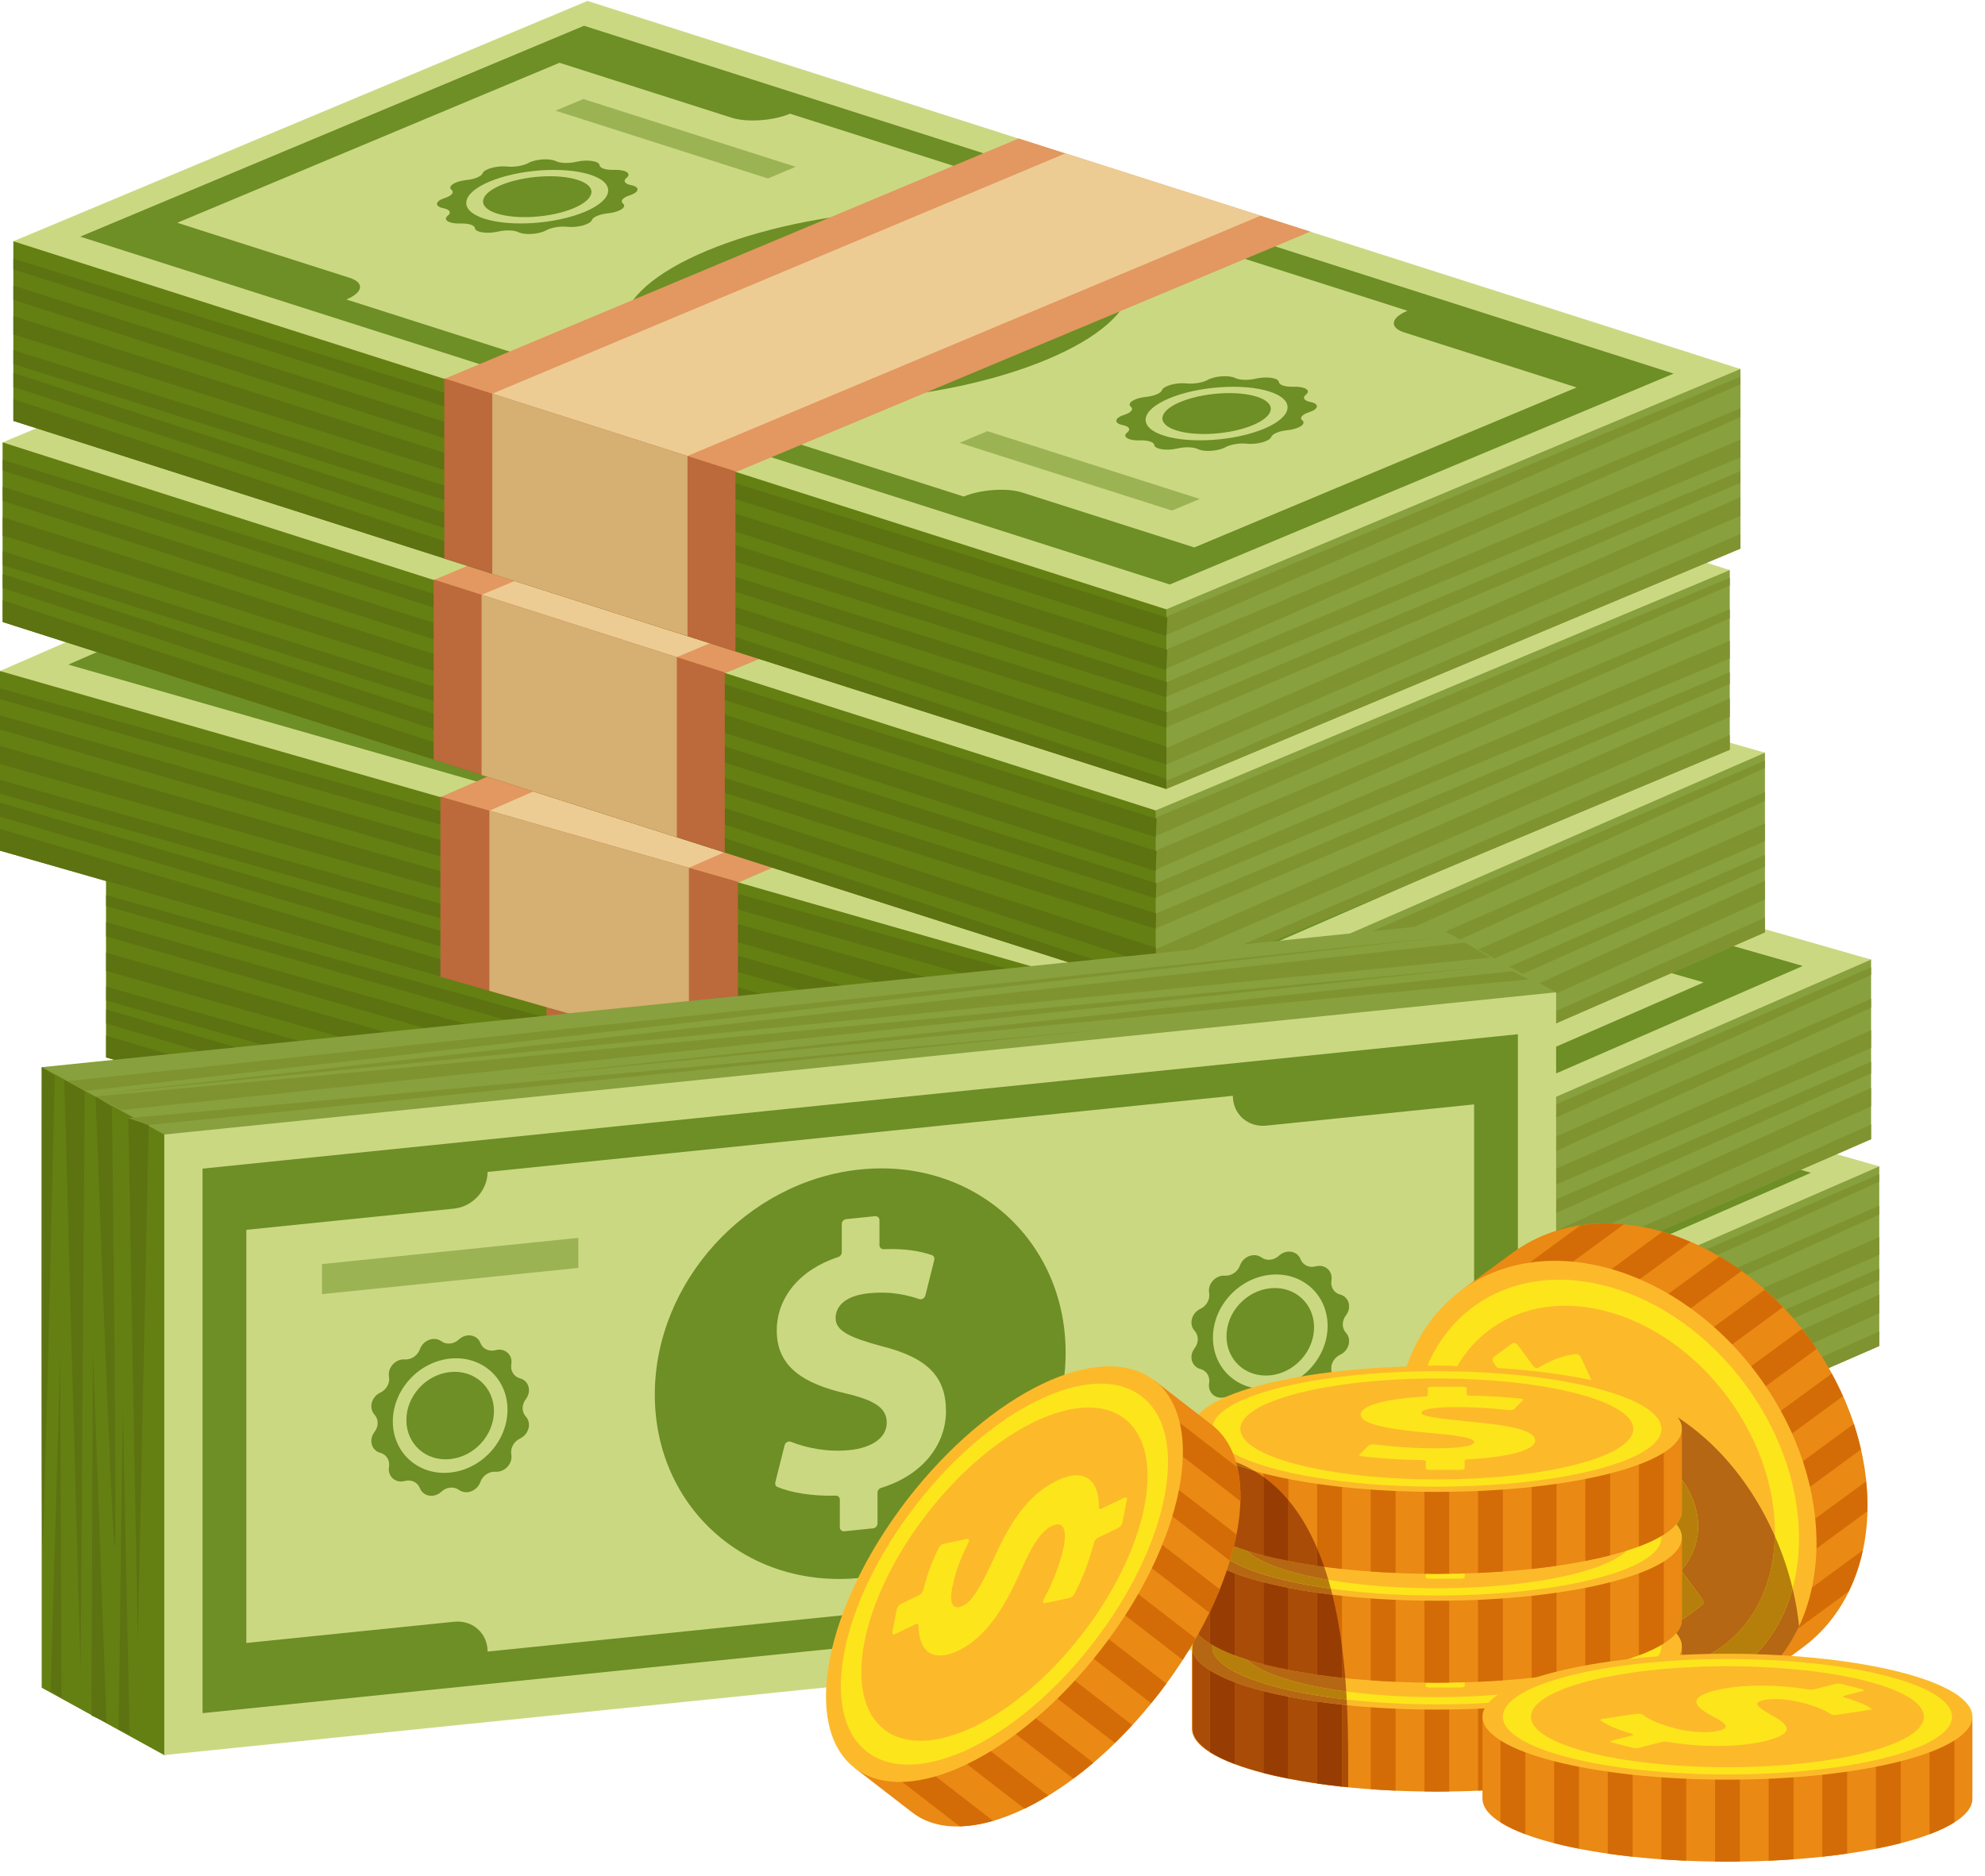 <?xml version="1.0" encoding="UTF-8"?>
<svg width="128px" height="121px" viewBox="0 0 128 121" version="1.1" xmlns="http://www.w3.org/2000/svg" xmlns:xlink="http://www.w3.org/1999/xlink">
    <title>Money</title>
    <g id="Page-1" stroke="none" stroke-width="1" fill="none" fill-rule="evenodd">
        <g id="Lottery-Page" transform="translate(-1564, -2190)">
            <g id="Past-Winners" transform="translate(0, 600)">
                <g id="Money" transform="translate(1564, 1590.06)">
                    <polyline id="Fill-254" fill="#88A03D" points="83.348 103.231 7.373 81.475 7.373 69.891 45.205 64.99 121.182 75.162 121.182 86.746 83.348 103.231"></polyline>
                    <path d="M83.348,92.118 L83.348,93.303 L121.182,76.149 L121.182,75.664 L83.348,92.118 M83.348,95.476 L121.182,78.269 L121.182,77.691 L83.348,94.238 L83.348,95.476 M83.348,97.274 L121.182,80.864 L121.182,79.718 L83.348,96.357 L83.348,97.274 M83.348,99.259 L121.182,82.508 L121.182,81.745 L83.348,98.305 L83.348,99.259 M83.348,101.662 L121.182,84.628 L121.182,83.43 L83.348,100.596 L83.348,101.662 M83.348,103.231 L121.182,86.746 L121.182,85.8 L83.348,102.716 L83.348,103.231" id="Fill-255" fill="#809331"></path>
                    <polyline id="Fill-256" fill="#648012" points="83.348 103.231 7.373 81.475 7.373 69.891 83.348 91.647 83.348 103.231"></polyline>
                    <path d="M83.422,92.185 L7.373,71.012 L7.373,71.707 L83.348,93.369 L83.422,92.185 M7.373,73.667 L83.348,95.563 L83.407,94.263 L7.373,72.755 L7.373,73.667 M7.373,75.894 L83.348,97.314 L83.392,96.344 L7.373,74.719 L7.373,75.894 M7.373,77.807 L83.348,99.287 L83.378,98.283 L7.373,76.915 L7.373,77.807 M7.373,79.284 L83.348,101.662 L83.363,100.503 L7.373,78.381 L7.373,79.284 M7.373,81.475 L83.348,103.231 L83.348,102.584 L7.373,80.074 L7.373,81.475" id="Fill-257" fill="#5D7211"></path>
                    <polyline id="Fill-258" fill="#CBD882" points="83.348 91.647 7.373 69.891 45.205 53.406 121.182 75.162 83.348 91.647"></polyline>
                    <path d="M75.491,75.738 C68.614,78.733 58.02,79.724 51.827,77.951 C45.634,76.178 46.187,72.312 53.063,69.316 C59.939,66.319 70.533,65.329 76.727,67.101 C82.921,68.875 82.367,72.741 75.491,75.738" id="Fill-259" fill="#6D8F25"></path>
                    <path d="M85.193,87.611 L73.849,84.362 C72.84,84.074 71.116,84.235 69.997,84.722 L29.314,73.072 C30.433,72.584 30.523,71.956 29.515,71.666 L18.171,68.417 L43.36,57.442 L54.705,60.69 C55.713,60.979 57.438,60.818 58.557,60.331 L99.24,71.98 C98.121,72.469 98.03,73.098 99.038,73.386 L110.383,76.635 L85.193,87.611 M44.976,55.013 L11.775,69.478 L83.578,90.041 L116.779,75.574 L44.976,55.013" id="Fill-260" fill="#6D8F25"></path>
                    <path d="M46.954,64.254 L46.954,64.254 C47.716,64.208 48.139,64.46 47.78,64.744 C47.529,64.943 47.654,65.139 48.077,65.211 C48.681,65.314 48.633,65.653 47.982,65.873 C47.527,66.028 47.342,66.253 47.542,66.409 C47.827,66.633 47.321,66.971 46.552,67.068 C46.015,67.137 45.569,67.33 45.494,67.53 C45.384,67.815 44.553,68.06 43.874,68.009 C43.398,67.971 42.811,68.081 42.48,68.271 C42.005,68.542 41.074,68.629 40.664,68.441 C40.378,68.31 39.808,68.307 39.309,68.435 C38.595,68.619 37.813,68.524 37.784,68.251 C37.764,68.059 37.362,67.946 36.831,67.977 C36.07,68.024 35.646,67.773 36.004,67.489 C36.256,67.29 36.132,67.094 35.708,67.021 C35.104,66.919 35.152,66.579 35.803,66.359 C36.258,66.206 36.443,65.979 36.243,65.823 C35.957,65.599 36.464,65.26 37.233,65.163 C37.77,65.097 38.216,64.902 38.292,64.703 C38.401,64.417 39.232,64.172 39.911,64.225 C40.387,64.261 40.974,64.151 41.305,63.962 C41.78,63.691 42.711,63.604 43.121,63.792 C43.407,63.923 43.977,63.926 44.476,63.799 C45.19,63.615 45.972,63.709 46.001,63.982 C46.021,64.172 46.422,64.287 46.954,64.254" id="Fill-261" fill="#6D8F25"></path>
                    <path d="M91.723,77.075 L91.723,77.075 C92.485,77.029 92.908,77.279 92.549,77.565 C92.298,77.763 92.423,77.959 92.846,78.031 C93.45,78.134 93.401,78.473 92.75,78.693 C92.296,78.848 92.11,79.073 92.31,79.229 C92.596,79.454 92.089,79.792 91.32,79.889 C90.784,79.955 90.338,80.15 90.262,80.349 C90.152,80.635 89.322,80.881 88.642,80.828 C88.167,80.791 87.581,80.902 87.249,81.091 C86.773,81.361 85.842,81.448 85.432,81.261 C85.147,81.13 84.576,81.127 84.078,81.256 C83.364,81.438 82.581,81.344 82.553,81.07 C82.532,80.88 82.131,80.765 81.599,80.798 C80.838,80.844 80.414,80.593 80.773,80.309 C81.024,80.11 80.9,79.913 80.476,79.841 C79.872,79.738 79.921,79.399 80.572,79.179 C81.026,79.025 81.211,78.8 81.012,78.643 C80.726,78.419 81.234,78.081 82.002,77.984 C82.538,77.917 82.984,77.723 83.061,77.523 C83.17,77.237 84,76.992 84.68,77.045 C85.155,77.081 85.742,76.971 86.074,76.782 C86.55,76.511 87.479,76.424 87.889,76.613 C88.176,76.743 88.745,76.746 89.244,76.617 C89.958,76.436 90.741,76.528 90.769,76.802 C90.79,76.993 91.192,77.108 91.723,77.075" id="Fill-262" fill="#6D8F25"></path>
                    <path d="M53.927,76.232 L55.615,75.496 C55.758,75.434 55.773,75.355 55.654,75.314 C54.518,74.921 53.694,74.429 53.367,74.02 C53.323,73.965 53.41,73.896 53.561,73.85 L56.252,73.042 C56.461,72.978 56.708,72.99 56.772,73.065 C57.157,73.515 57.887,74.012 59.119,74.365 C60.315,74.708 61.647,74.719 62.579,74.313 C63.465,73.926 63.352,73.49 62.381,72.792 C60.974,71.783 60.607,70.835 62.868,69.851 C64.859,68.982 67.661,68.648 70.327,69.024 C70.466,69.043 70.654,69.02 70.779,68.965 L72.505,68.213 C72.657,68.147 72.889,68.126 73.025,68.165 L74.591,68.613 C74.726,68.651 74.715,68.736 74.563,68.803 L73.04,69.465 C72.897,69.528 72.887,69.609 73.007,69.651 C74.084,70.02 74.651,70.373 74.971,70.689 C75.027,70.744 74.944,70.818 74.786,70.867 L72.198,71.643 C72,71.702 71.755,71.697 71.682,71.628 C71.384,71.345 70.883,70.916 69.587,70.546 C68.223,70.155 67.129,70.313 66.475,70.598 C65.707,70.933 65.952,71.356 66.991,72.192 C68.51,73.334 68.236,74.182 66.138,75.096 C64.122,75.974 61.141,76.37 58.329,75.944 C58.19,75.922 57.998,75.945 57.87,76 L55.985,76.822 C55.834,76.887 55.601,76.91 55.465,76.871 L53.9,76.422 C53.764,76.383 53.776,76.299 53.927,76.232" id="Fill-263" fill="#CBD882"></path>
                    <path d="M84.006,80.092 C82.687,79.715 82.805,78.89 84.271,78.251 C85.737,77.613 87.995,77.402 89.315,77.78 C90.636,78.157 90.518,78.983 89.052,79.621 C87.586,80.259 85.327,80.471 84.006,80.092 Z M90.135,77.422 C88.407,76.927 85.451,77.204 83.531,78.041 C81.613,78.877 81.459,79.955 83.187,80.45 C84.915,80.945 87.871,80.668 89.791,79.832 C91.71,78.996 91.863,77.917 90.135,77.422 L90.135,77.422 Z" id="Fill-264" fill="#CBD882"></path>
                    <path d="M39.238,67.273 C37.918,66.895 38.037,66.07 39.503,65.431 C40.967,64.793 43.226,64.582 44.547,64.96 C45.867,65.338 45.748,66.163 44.284,66.801 C42.818,67.44 40.559,67.651 39.238,67.273 Z M45.367,64.602 C43.638,64.108 40.682,64.384 38.763,65.22 C36.845,66.056 36.69,67.136 38.418,67.63 C40.146,68.125 43.103,67.849 45.022,67.013 C46.941,66.176 47.095,65.097 45.367,64.602 L45.367,64.602 Z" id="Fill-265" fill="#CBD882"></path>
                    <polyline id="Fill-266" fill="#E29860" points="35.782 78.022 55.005 83.526 92.839 67.042 73.614 61.536 35.782 78.022"></polyline>
                    <polyline id="Fill-267" fill="#EDCC94" points="38.898 78.914 51.758 82.596 89.556 66.102 76.696 62.419 38.898 78.914"></polyline>
                    <polyline id="Fill-268" fill="#BC693B" points="35.769 89.611 54.955 95.106 54.955 83.487 35.769 77.993 35.769 89.611"></polyline>
                    <polyline id="Fill-269" fill="#D6AF72" points="38.929 90.517 51.796 94.201 51.796 82.583 38.929 78.898 38.929 90.517"></polyline>
                    <polyline id="Fill-270" fill="#88A03D" points="82.823 89.892 6.845 68.135 6.845 56.551 44.679 51.65 120.655 61.824 120.655 73.408 82.823 89.892"></polyline>
                    <path d="M82.822,78.779 L82.822,79.963 L120.655,62.811 L120.655,62.324 L82.822,78.779 Z M82.822,82.136 L120.655,64.93 L120.655,64.351 L82.822,80.899 L82.822,82.136 Z M82.822,83.936 L120.655,67.524 L120.655,66.379 L82.822,83.019 L82.822,83.936 Z M82.822,85.92 L120.655,69.168 L120.655,68.407 L82.822,84.966 L82.822,85.92 Z M82.822,88.323 L120.655,71.288 L120.655,70.091 L82.822,87.256 L82.822,88.323 Z M82.822,89.892 L120.655,73.408 L120.655,72.46 L82.822,89.376 L82.822,89.892 L82.822,89.892 Z" id="Fill-271" fill="#809331"></path>
                    <polyline id="Fill-272" fill="#648012" points="82.822 89.892 6.845 68.135 6.845 56.551 82.822 78.308 82.822 89.892"></polyline>
                    <path d="M82.895,78.845 L6.845,57.673 L6.845,58.368 L82.822,80.03 L82.895,78.845 Z M6.845,60.329 L82.822,82.223 L82.881,80.924 L6.845,59.416 L6.845,60.329 Z M6.845,62.555 L82.822,83.975 L82.866,83.005 L6.845,61.381 L6.845,62.555 Z M6.845,64.467 L82.822,85.947 L82.851,84.945 L6.845,63.575 L6.845,64.467 Z M6.845,65.945 L82.822,88.323 L82.836,87.165 L6.845,65.041 L6.845,65.945 Z M6.845,68.135 L82.822,89.892 L82.822,89.244 L6.845,66.735 L6.845,68.135 L6.845,68.135 Z" id="Fill-273" fill="#5D7211"></path>
                    <polyline id="Fill-274" fill="#CBD882" points="82.823 78.308 6.845 56.551 44.679 40.067 120.655 61.824 82.823 78.308"></polyline>
                    <path d="M74.964,62.398 C68.088,65.394 57.494,66.386 51.3,64.611 C45.107,62.838 45.66,58.972 52.537,55.976 C59.412,52.98 70.006,51.989 76.201,53.763 C82.394,55.536 81.84,59.403 74.964,62.398" id="Fill-275" fill="#6D8F25"></path>
                    <path d="M84.667,74.272 L73.323,71.023 C72.314,70.734 70.59,70.895 69.47,71.383 L28.787,59.733 C29.907,59.245 29.996,58.616 28.989,58.327 L17.645,55.078 L42.834,44.103 L54.178,47.351 C55.186,47.64 56.911,47.48 58.031,46.991 L98.714,58.642 C97.594,59.129 97.504,59.759 98.512,60.047 L109.857,63.295 L84.667,74.272 M44.449,41.673 L11.248,56.139 L83.051,76.702 L116.252,62.235 L44.449,41.673" id="Fill-276" fill="#6D8F25"></path>
                    <path d="M46.428,50.916 L46.428,50.916 C47.189,50.869 47.612,51.12 47.253,51.405 C47.003,51.604 47.127,51.8 47.55,51.871 C48.155,51.974 48.106,52.313 47.456,52.534 C47.001,52.688 46.815,52.914 47.015,53.071 C47.301,53.295 46.794,53.632 46.025,53.729 C45.488,53.797 45.043,53.991 44.967,54.191 C44.858,54.475 44.027,54.721 43.347,54.669 C42.871,54.632 42.285,54.743 41.953,54.933 C41.478,55.202 40.547,55.29 40.138,55.102 C39.851,54.97 39.281,54.968 38.782,55.096 C38.068,55.279 37.287,55.184 37.257,54.911 C37.237,54.721 36.835,54.606 36.304,54.638 C35.543,54.684 35.12,54.434 35.478,54.149 C35.729,53.951 35.605,53.754 35.182,53.682 C34.577,53.579 34.626,53.24 35.277,53.019 C35.731,52.866 35.917,52.641 35.717,52.483 C35.43,52.26 35.938,51.922 36.707,51.825 C37.244,51.757 37.689,51.563 37.765,51.364 C37.875,51.078 38.705,50.833 39.385,50.885 C39.861,50.922 40.447,50.812 40.779,50.622 C41.254,50.352 42.185,50.265 42.594,50.453 C42.881,50.584 43.451,50.586 43.95,50.459 C44.664,50.276 45.445,50.371 45.475,50.642 C45.495,50.833 45.896,50.948 46.428,50.916" id="Fill-277" fill="#6D8F25"></path>
                    <path d="M91.197,63.735 L91.197,63.735 C91.958,63.689 92.382,63.94 92.022,64.225 C91.772,64.423 91.896,64.62 92.319,64.692 C92.924,64.795 92.874,65.134 92.224,65.354 C91.77,65.509 91.583,65.733 91.783,65.891 C92.07,66.115 91.562,66.452 90.794,66.549 C90.257,66.617 89.811,66.811 89.735,67.01 C89.626,67.296 88.796,67.541 88.115,67.489 C87.641,67.452 87.054,67.563 86.722,67.752 C86.246,68.022 85.315,68.109 84.906,67.922 C84.62,67.791 84.049,67.789 83.551,67.916 C82.837,68.099 82.055,68.005 82.027,67.732 C82.005,67.541 81.604,67.426 81.072,67.458 C80.311,67.504 79.888,67.255 80.247,66.969 C80.497,66.771 80.373,66.573 79.95,66.503 C79.345,66.4 79.395,66.059 80.046,65.839 C80.5,65.687 80.685,65.46 80.486,65.303 C80.199,65.079 80.707,64.742 81.476,64.645 C82.012,64.578 82.457,64.383 82.534,64.184 C82.644,63.897 83.473,63.653 84.154,63.706 C84.629,63.743 85.215,63.631 85.547,63.443 C86.023,63.172 86.953,63.086 87.363,63.273 C87.649,63.405 88.219,63.407 88.718,63.278 C89.432,63.096 90.214,63.19 90.243,63.463 C90.264,63.653 90.665,63.768 91.197,63.735" id="Fill-278" fill="#6D8F25"></path>
                    <path d="M53.4,62.893 L55.088,62.158 C55.232,62.095 55.246,62.017 55.127,61.976 C53.991,61.582 53.168,61.091 52.84,60.68 C52.797,60.626 52.883,60.556 53.035,60.511 L55.725,59.703 C55.934,59.64 56.183,59.651 56.246,59.725 C56.63,60.176 57.361,60.673 58.592,61.026 C59.788,61.368 61.12,61.38 62.052,60.973 C62.938,60.588 62.825,60.152 61.854,59.452 C60.448,58.444 60.08,57.496 62.341,56.511 C64.332,55.643 67.135,55.308 69.8,55.684 C69.939,55.703 70.128,55.681 70.253,55.625 L71.979,54.874 C72.131,54.807 72.362,54.786 72.498,54.825 L74.064,55.274 C74.2,55.313 74.188,55.397 74.037,55.463 L72.514,56.127 C72.371,56.189 72.36,56.27 72.48,56.311 C73.558,56.681 74.124,57.033 74.444,57.35 C74.5,57.404 74.418,57.48 74.26,57.526 L71.671,58.303 C71.472,58.362 71.228,58.358 71.155,58.289 C70.857,58.005 70.356,57.577 69.061,57.207 C67.696,56.816 66.603,56.973 65.949,57.259 C65.18,57.594 65.426,58.017 66.465,58.853 C67.984,59.995 67.71,60.842 65.612,61.757 C63.595,62.636 60.614,63.032 57.802,62.604 C57.663,62.582 57.472,62.605 57.343,62.66 L55.458,63.483 C55.307,63.548 55.075,63.57 54.939,63.531 L53.374,63.082 C53.237,63.043 53.25,62.959 53.4,62.893" id="Fill-279" fill="#CBD882"></path>
                    <path d="M83.48,66.753 C82.16,66.375 82.278,65.552 83.744,64.913 C85.21,64.275 87.469,64.063 88.788,64.441 C90.109,64.818 89.991,65.644 88.525,66.282 C87.059,66.92 84.8,67.132 83.48,66.753 Z M89.609,64.083 C87.881,63.588 84.925,63.865 83.005,64.701 C81.086,65.537 80.932,66.616 82.66,67.11 C84.389,67.606 87.345,67.33 89.264,66.493 C91.183,65.657 91.337,64.579 89.609,64.083 L89.609,64.083 Z" id="Fill-280" fill="#CBD882"></path>
                    <path d="M38.712,53.933 C37.391,53.555 37.51,52.732 38.976,52.092 C40.441,51.454 42.7,51.242 44.02,51.621 C45.341,52 45.222,52.823 43.757,53.461 C42.291,54.101 40.032,54.312 38.712,53.933 Z M44.841,51.262 C43.112,50.769 40.156,51.044 38.237,51.881 C36.318,52.717 36.163,53.796 37.891,54.29 C39.621,54.786 42.577,54.509 44.495,53.673 C46.414,52.837 46.569,51.758 44.841,51.262 L44.841,51.262 Z" id="Fill-281" fill="#CBD882"></path>
                    <polyline id="Fill-282" fill="#E29860" points="35.255 64.682 54.479 70.188 92.312 53.704 73.088 48.198 35.255 64.682"></polyline>
                    <polyline id="Fill-283" fill="#EDCC94" points="38.372 65.575 51.232 69.258 89.03 52.763 76.169 49.08 38.372 65.575"></polyline>
                    <polyline id="Fill-284" fill="#BC693B" points="35.243 76.272 54.429 81.766 54.429 70.149 35.243 64.654 35.243 76.272"></polyline>
                    <polyline id="Fill-285" fill="#D6AF72" points="38.402 77.177 51.27 80.862 51.27 69.244 38.402 65.558 38.402 77.177"></polyline>
                    <polyline id="Fill-286" fill="#88A03D" points="75.976 76.553 7.4826791e-15 54.796 7.4826791e-15 43.212 37.833 38.31 113.81 48.484 113.81 60.068 75.976 76.553"></polyline>
                    <path d="M75.976,65.439 L75.976,66.624 L113.81,49.471 L113.81,48.985 L75.976,65.439 Z M75.976,68.796 L113.81,51.591 L113.81,51.013 L75.976,67.559 L75.976,68.796 Z M75.976,70.596 L113.81,54.185 L113.81,53.04 L75.976,69.679 L75.976,70.596 Z M75.976,72.581 L113.81,55.829 L113.81,55.067 L75.976,71.626 L75.976,72.581 Z M75.976,74.983 L113.81,57.949 L113.81,56.751 L75.976,73.918 L75.976,74.983 Z M75.976,76.553 L113.81,60.068 L113.81,59.121 L75.976,76.037 L75.976,76.553 L75.976,76.553 Z" id="Fill-287" fill="#809331"></path>
                    <polyline id="Fill-288" fill="#648012" points="75.976 76.553 7.4826791e-15 54.796 7.4826791e-15 43.212 75.976 64.968 75.976 76.553"></polyline>
                    <path d="M76.05,65.506 L7.4826791e-15,44.334 L7.4826791e-15,45.029 L75.976,66.69 L76.05,65.506 Z M7.4826791e-15,46.989 L75.976,68.885 L76.035,67.585 L7.4826791e-15,46.077 L7.4826791e-15,46.989 Z M7.4826791e-15,49.215 L75.976,70.635 L76.021,69.665 L7.4826791e-15,48.041 L7.4826791e-15,49.215 Z M7.4826791e-15,51.129 L75.976,72.608 L76.006,71.605 L7.4826791e-15,50.236 L7.4826791e-15,51.129 Z M7.4826791e-15,52.605 L75.976,74.983 L75.991,73.825 L7.4826791e-15,51.703 L7.4826791e-15,52.605 Z M7.4826791e-15,54.796 L75.976,76.553 L75.976,75.905 L7.4826791e-15,53.395 L7.4826791e-15,54.796 L7.4826791e-15,54.796 Z" id="Fill-289" fill="#5D7211"></path>
                    <polyline id="Fill-290" fill="#CBD882" points="75.976 64.968 7.4826791e-15 43.212 37.833 26.726 113.81 48.484 75.976 64.968"></polyline>
                    <path d="M68.118,49.058 C61.243,52.054 50.649,53.046 44.455,51.273 C38.262,49.499 38.815,45.633 45.692,42.637 C52.567,39.641 63.162,38.65 69.356,40.423 C75.549,42.196 74.995,46.063 68.118,49.058" id="Fill-291" fill="#6D8F25"></path>
                    <path d="M77.822,60.932 L66.478,57.683 C65.469,57.395 63.745,57.557 62.625,58.044 L21.942,46.394 C23.062,45.905 23.151,45.277 22.143,44.987 L10.799,41.739 L35.988,30.763 L47.333,34.012 C48.341,34.301 50.066,34.14 51.186,33.653 L91.869,45.302 C90.749,45.79 90.659,46.419 91.667,46.708 L103.011,49.957 L77.822,60.932 M37.604,28.335 L4.403,42.8 L76.206,63.361 L109.407,48.895 L37.604,28.335" id="Fill-292" fill="#6D8F25"></path>
                    <path d="M39.583,37.576 L39.583,37.576 C40.344,37.53 40.767,37.782 40.408,38.065 C40.158,38.265 40.282,38.461 40.705,38.532 C41.31,38.635 41.261,38.975 40.61,39.195 C40.156,39.349 39.97,39.575 40.17,39.731 C40.456,39.955 39.949,40.292 39.18,40.39 C38.643,40.458 38.198,40.652 38.122,40.852 C38.012,41.137 37.182,41.381 36.502,41.33 C36.026,41.293 35.44,41.403 35.108,41.593 C34.633,41.864 33.702,41.951 33.292,41.763 C33.006,41.631 32.436,41.629 31.937,41.756 C31.223,41.939 30.442,41.845 30.412,41.572 C30.392,41.381 29.99,41.267 29.459,41.299 C28.698,41.346 28.275,41.095 28.633,40.811 C28.884,40.611 28.76,40.416 28.337,40.343 C27.732,40.24 27.781,39.901 28.431,39.681 C28.886,39.527 29.072,39.301 28.872,39.145 C28.586,38.921 29.093,38.582 29.862,38.485 C30.399,38.418 30.844,38.224 30.92,38.025 C31.029,37.739 31.86,37.493 32.54,37.546 C33.016,37.583 33.602,37.472 33.934,37.284 C34.409,37.013 35.34,36.926 35.749,37.114 C36.036,37.245 36.606,37.247 37.105,37.119 C37.819,36.936 38.6,37.031 38.63,37.303 C38.65,37.494 39.051,37.608 39.583,37.576" id="Fill-293" fill="#6D8F25"></path>
                    <path d="M84.352,50.397 L84.352,50.397 C85.113,50.351 85.536,50.6 85.177,50.885 C84.927,51.083 85.051,51.281 85.474,51.352 C86.079,51.455 86.029,51.795 85.378,52.015 C84.925,52.169 84.738,52.395 84.938,52.551 C85.225,52.776 84.717,53.113 83.948,53.21 C83.412,53.277 82.966,53.472 82.89,53.671 C82.781,53.957 81.951,54.202 81.27,54.149 C80.795,54.112 80.209,54.224 79.877,54.412 C79.401,54.683 78.47,54.77 78.061,54.583 C77.775,54.451 77.204,54.449 76.706,54.577 C75.992,54.76 75.21,54.665 75.181,54.392 C75.16,54.202 74.759,54.087 74.227,54.12 C73.466,54.166 73.043,53.915 73.402,53.63 C73.652,53.432 73.528,53.235 73.105,53.163 C72.5,53.06 72.55,52.721 73.201,52.501 C73.654,52.347 73.84,52.122 73.641,51.965 C73.354,51.74 73.862,51.403 74.631,51.306 C75.167,51.238 75.612,51.043 75.689,50.844 C75.799,50.559 76.628,50.314 77.309,50.366 C77.784,50.403 78.37,50.292 78.702,50.104 C79.177,49.833 80.108,49.746 80.517,49.933 C80.804,50.065 81.374,50.067 81.873,49.939 C82.587,49.757 83.369,49.85 83.398,50.123 C83.419,50.314 83.82,50.428 84.352,50.397" id="Fill-294" fill="#6D8F25"></path>
                    <path d="M46.555,49.553 L48.243,48.818 C48.386,48.756 48.401,48.677 48.282,48.636 C47.145,48.243 46.322,47.751 45.995,47.342 C45.952,47.287 46.038,47.216 46.19,47.17 L48.88,46.363 C49.089,46.3 49.337,46.312 49.401,46.386 C49.785,46.837 50.516,47.334 51.747,47.686 C52.943,48.029 54.274,48.04 55.207,47.634 C56.093,47.248 55.98,46.812 55.009,46.113 C53.602,45.104 53.235,44.157 55.496,43.173 C57.487,42.304 60.29,41.97 62.955,42.345 C63.094,42.364 63.282,42.342 63.408,42.287 L65.134,41.535 C65.285,41.47 65.517,41.447 65.653,41.486 L67.219,41.934 C67.355,41.973 67.343,42.058 67.192,42.125 L65.669,42.787 C65.526,42.85 65.515,42.931 65.635,42.971 C66.712,43.341 67.279,43.694 67.599,44.011 C67.655,44.066 67.573,44.14 67.415,44.187 L64.827,44.965 C64.628,45.024 64.383,45.019 64.31,44.95 C64.012,44.667 63.511,44.238 62.216,43.868 C60.851,43.477 59.758,43.635 59.104,43.92 C58.335,44.254 58.58,44.677 59.62,45.514 C61.138,46.656 60.865,47.504 58.767,48.417 C56.75,49.296 53.768,49.692 50.957,49.265 C50.818,49.244 50.626,49.266 50.498,49.323 L48.613,50.143 C48.462,50.208 48.23,50.23 48.094,50.193 L46.529,49.744 C46.392,49.705 46.405,49.62 46.555,49.553" id="Fill-295" fill="#CBD882"></path>
                    <path d="M76.635,53.414 C75.315,53.037 75.433,52.212 76.899,51.573 C78.365,50.935 80.624,50.724 81.943,51.101 C83.264,51.479 83.146,52.304 81.68,52.942 C80.214,53.58 77.955,53.793 76.635,53.414 Z M82.764,50.744 C81.036,50.248 78.08,50.525 76.16,51.361 C74.241,52.198 74.087,53.276 75.815,53.772 C77.543,54.267 80.5,53.99 82.419,53.154 C84.338,52.318 84.492,51.239 82.764,50.744 L82.764,50.744 Z" id="Fill-296" fill="#CBD882"></path>
                    <path d="M31.867,40.594 C30.546,40.217 30.665,39.392 32.131,38.753 C33.596,38.115 35.855,37.904 37.175,38.281 C38.496,38.66 38.377,39.484 36.912,40.122 C35.446,40.761 33.187,40.973 31.867,40.594 Z M37.996,37.924 C36.266,37.429 33.31,37.705 31.392,38.541 C29.473,39.377 29.318,40.458 31.046,40.952 C32.774,41.447 35.731,41.17 37.65,40.333 C39.569,39.497 39.724,38.419 37.996,37.924 L37.996,37.924 Z" id="Fill-297" fill="#CBD882"></path>
                    <polyline id="Fill-298" fill="#E29860" points="28.409 51.343 47.634 56.848 85.467 40.364 66.243 34.858 28.409 51.343"></polyline>
                    <polyline id="Fill-299" fill="#EDCC94" points="31.526 52.236 44.387 55.918 82.183 39.424 69.324 35.741 31.526 52.236"></polyline>
                    <polyline id="Fill-300" fill="#BC693B" points="28.398 62.933 47.584 68.427 47.584 56.809 28.398 51.315 28.398 62.933"></polyline>
                    <polyline id="Fill-301" fill="#D6AF72" points="31.557 63.839 44.425 67.523 44.425 55.905 31.557 52.219 31.557 63.839"></polyline>
                    <polyline id="Fill-302" fill="#88A03D" points="74.522 63.789 0.176 40.052 0.176 28.468 37.197 24.554 111.543 36.707 111.543 48.291 74.522 63.789"></polyline>
                    <path d="M74.522,52.676 L74.522,53.86 L111.543,37.694 L111.543,37.208 L74.522,52.676 Z M74.522,56.033 L111.543,39.812 L111.543,39.234 L74.522,54.796 L74.522,56.033 Z M74.522,57.833 L111.543,42.407 L111.543,41.261 L74.522,56.914 L74.522,57.833 Z M74.522,59.818 L111.543,44.052 L111.543,43.288 L74.522,58.863 L74.522,59.818 Z M74.522,62.22 L111.543,46.171 L111.543,44.974 L74.522,61.154 L74.522,62.22 Z M74.522,63.789 L111.543,48.291 L111.543,47.344 L74.522,63.273 L74.522,63.789 L74.522,63.789 Z" id="Fill-303" fill="#809331"></path>
                    <polyline id="Fill-304" fill="#648012" points="74.522 63.789 0.176 40.052 0.176 28.468 74.522 52.205 74.522 63.789"></polyline>
                    <path d="M74.593,52.744 L0.176,29.591 L0.176,30.286 L74.522,53.927 L74.593,52.744 Z M0.176,32.246 L74.522,56.121 L74.579,54.823 L0.176,31.334 L0.176,32.246 Z M0.176,34.472 L74.522,57.872 L74.565,56.903 L0.176,33.298 L0.176,34.472 Z M0.176,36.385 L74.522,59.844 L74.551,58.843 L0.176,35.492 L0.176,36.385 Z M0.176,37.862 L74.522,62.22 L74.536,61.062 L0.176,36.959 L0.176,37.862 Z M0.176,40.052 L74.522,63.789 L74.522,63.141 L0.176,38.652 L0.176,40.052 L0.176,40.052 Z" id="Fill-305" fill="#5D7211"></path>
                    <polyline id="Fill-306" fill="#CBD882" points="74.522 52.205 0.176 28.468 37.197 12.97 111.543 36.707 74.522 52.205"></polyline>
                    <path d="M66.832,36.091 C60.104,38.908 49.737,39.623 43.677,37.688 C37.616,35.753 38.158,31.901 44.886,29.084 C51.615,26.267 61.982,25.552 68.042,27.487 C74.103,29.422 73.561,33.274 66.832,36.091" id="Fill-307" fill="#6D8F25"></path>
                    <path d="M76.327,48.217 L65.227,44.672 C64.24,44.357 62.552,44.474 61.456,44.932 L21.647,32.222 C22.743,31.764 22.83,31.137 21.844,30.822 L10.743,27.277 L35.392,16.958 L46.493,20.502 C47.48,20.818 49.167,20.701 50.262,20.243 L90.072,32.953 C88.977,33.41 88.89,34.038 89.875,34.353 L100.976,37.898 L76.327,48.217 M36.972,14.57 L4.484,28.171 L74.746,50.604 L107.235,37.003 L36.972,14.57" id="Fill-308" fill="#6D8F25"></path>
                    <path d="M38.909,23.865 L38.909,23.865 C39.654,23.838 40.068,24.099 39.717,24.375 C39.471,24.568 39.594,24.767 40.007,24.85 C40.599,24.969 40.551,25.307 39.914,25.51 C39.469,25.652 39.288,25.872 39.484,26.035 C39.764,26.266 39.267,26.592 38.515,26.667 C37.989,26.721 37.553,26.903 37.479,27.101 C37.372,27.384 36.559,27.607 35.894,27.537 C35.429,27.488 34.855,27.584 34.53,27.764 C34.065,28.022 33.155,28.085 32.753,27.887 C32.473,27.748 31.916,27.731 31.427,27.846 C30.729,28.009 29.964,27.895 29.935,27.622 C29.915,27.43 29.522,27.305 29.002,27.324 C28.257,27.35 27.843,27.088 28.194,26.813 C28.44,26.621 28.318,26.42 27.904,26.338 C27.312,26.22 27.359,25.882 27.996,25.678 C28.442,25.536 28.623,25.315 28.428,25.153 C28.147,24.923 28.644,24.597 29.396,24.521 C29.922,24.467 30.358,24.284 30.432,24.087 C30.539,23.804 31.352,23.58 32.017,23.651 C32.483,23.7 33.057,23.605 33.381,23.424 C33.846,23.166 34.757,23.103 35.158,23.302 C35.438,23.44 35.996,23.458 36.483,23.343 C37.183,23.178 37.947,23.293 37.976,23.566 C37.996,23.758 38.388,23.883 38.909,23.865" id="Fill-309" fill="#6D8F25"></path>
                    <path d="M82.717,37.851 L82.717,37.851 C83.462,37.825 83.876,38.087 83.525,38.361 C83.28,38.554 83.402,38.754 83.815,38.836 C84.406,38.955 84.359,39.293 83.722,39.496 C83.278,39.638 83.096,39.86 83.291,40.021 C83.571,40.252 83.075,40.578 82.322,40.654 C81.797,40.708 81.362,40.891 81.287,41.087 C81.18,41.371 80.367,41.595 79.702,41.523 C79.237,41.474 78.663,41.57 78.339,41.751 C77.873,42.009 76.962,42.072 76.562,41.873 C76.281,41.734 75.724,41.717 75.235,41.832 C74.537,41.996 73.771,41.882 73.743,41.608 C73.723,41.417 73.331,41.292 72.811,41.31 L72.81,41.31 C72.065,41.337 71.651,41.075 72.002,40.8 C72.247,40.607 72.125,40.408 71.713,40.325 C71.121,40.206 71.168,39.868 71.805,39.665 C72.25,39.523 72.431,39.303 72.236,39.14 C71.956,38.909 72.452,38.583 73.205,38.507 C73.73,38.454 74.165,38.27 74.24,38.074 C74.347,37.79 75.16,37.567 75.825,37.638 C76.29,37.687 76.864,37.591 77.189,37.411 C77.654,37.153 78.565,37.09 78.965,37.288 C79.245,37.427 79.803,37.444 80.292,37.329 C80.99,37.166 81.756,37.28 81.784,37.553 C81.804,37.744 82.196,37.87 82.717,37.851" id="Fill-310" fill="#6D8F25"></path>
                    <path d="M45.732,36.024 L47.384,35.331 C47.523,35.274 47.539,35.194 47.422,35.15 C46.309,34.728 45.503,34.216 45.184,33.796 C45.141,33.741 45.225,33.673 45.375,33.632 L48.007,32.894 C48.212,32.837 48.454,32.854 48.516,32.93 C48.893,33.391 49.607,33.908 50.812,34.291 C51.983,34.666 53.285,34.71 54.199,34.329 C55.065,33.965 54.955,33.526 54.005,32.803 C52.627,31.757 52.268,30.801 54.481,29.875 C56.429,29.058 59.171,28.797 61.78,29.241 C61.916,29.265 62.1,29.248 62.223,29.195 L63.911,28.488 C64.06,28.427 64.287,28.41 64.42,28.454 L65.952,28.942 C66.085,28.985 66.073,29.07 65.926,29.132 L64.435,29.755 C64.295,29.814 64.285,29.894 64.402,29.938 C65.456,30.335 66.011,30.704 66.324,31.028 C66.379,31.085 66.299,31.157 66.144,31.2 L63.611,31.91 C63.416,31.965 63.177,31.952 63.107,31.882 C62.814,31.592 62.324,31.151 61.056,30.745 C59.72,30.319 58.651,30.449 58.012,30.717 C57.259,31.03 57.499,31.461 58.515,32.325 C60.002,33.506 59.734,34.347 57.681,35.205 C55.708,36.032 52.791,36.35 50.039,35.849 C49.903,35.824 49.715,35.842 49.59,35.895 L47.745,36.667 C47.598,36.728 47.37,36.743 47.238,36.701 L45.705,36.212 C45.573,36.17 45.584,36.085 45.732,36.024" id="Fill-311" fill="#CBD882"></path>
                    <path d="M75.167,40.668 C73.875,40.256 73.99,39.434 75.425,38.834 C76.859,38.233 79.068,38.081 80.361,38.493 C81.653,38.905 81.537,39.727 80.103,40.327 C78.668,40.928 76.458,41.08 75.167,40.668 Z M81.163,38.158 C79.472,37.618 76.579,37.818 74.701,38.603 C72.824,39.389 72.672,40.464 74.364,41.004 C76.055,41.545 78.948,41.344 80.826,40.558 C82.704,39.772 82.854,38.698 81.163,38.158 L81.163,38.158 Z" id="Fill-312" fill="#CBD882"></path>
                    <path d="M31.359,26.681 C30.067,26.269 30.183,25.448 31.616,24.847 C33.051,24.246 35.261,24.094 36.553,24.507 C37.845,24.919 37.729,25.741 36.295,26.341 C34.861,26.942 32.65,27.094 31.359,26.681 Z M37.355,24.171 C35.664,23.63 32.771,23.829 30.894,24.617 C29.016,25.403 28.864,26.477 30.556,27.017 C32.247,27.557 35.141,27.357 37.018,26.572 C38.896,25.786 39.047,24.71 37.355,24.171 L37.355,24.171 Z" id="Fill-313" fill="#CBD882"></path>
                    <polyline id="Fill-314" fill="#E29860" points="27.976 37.341 46.787 43.346 83.807 27.847 64.997 21.841 27.976 37.341"></polyline>
                    <polyline id="Fill-315" fill="#EDCC94" points="31.025 38.314 43.61 42.332 80.595 26.821 68.012 22.804 31.025 38.314"></polyline>
                    <polyline id="Fill-316" fill="#BC693B" points="27.964 48.93 46.737 54.924 46.737 43.306 27.964 37.311 27.964 48.93"></polyline>
                    <polyline id="Fill-317" fill="#D6AF72" points="31.055 49.917 43.647 53.936 43.647 42.319 31.055 38.299 31.055 49.917"></polyline>
                    <polyline id="Fill-318" fill="#88A03D" points="75.209 50.819 0.864 27.082 0.864 15.498 37.884 11.584 112.23 23.737 112.23 35.321 75.209 50.819"></polyline>
                    <path d="M75.209,39.707 L75.209,40.892 L112.23,24.723 L112.23,24.237 L75.209,39.707 Z M75.209,43.063 L112.23,26.843 L112.23,26.265 L75.209,41.826 L75.209,43.063 Z M75.209,44.862 L112.23,29.437 L112.23,28.292 L75.209,43.945 L75.209,44.862 Z M75.209,46.848 L112.23,31.081 L112.23,30.32 L75.209,45.894 L75.209,46.848 Z M75.209,49.25 L112.23,33.201 L112.23,32.004 L75.209,48.183 L75.209,49.25 Z M75.209,50.819 L112.23,35.321 L112.23,34.373 L75.209,50.303 L75.209,50.819 L75.209,50.819 Z" id="Fill-319" fill="#809331"></path>
                    <polyline id="Fill-320" fill="#648012" points="75.209 50.819 0.864 27.082 0.864 15.498 75.209 39.235 75.209 50.819"></polyline>
                    <path d="M75.28,39.774 L0.864,16.621 L0.864,17.316 L75.209,40.957 L75.28,39.774 Z M0.864,19.276 L75.209,43.151 L75.267,41.854 L0.864,18.364 L0.864,19.276 Z M0.864,21.503 L75.209,44.902 L75.252,43.933 L0.864,20.327 L0.864,21.503 Z M0.864,23.416 L75.209,46.874 L75.237,45.872 L0.864,22.523 L0.864,23.416 Z M0.864,24.892 L75.209,49.25 L75.224,48.093 L0.864,23.989 L0.864,24.892 Z M0.864,27.082 L75.209,50.819 L75.209,50.171 L0.864,25.682 L0.864,27.082 L0.864,27.082 Z" id="Fill-321" fill="#5D7211"></path>
                    <polyline id="Fill-322" fill="#CBD882" points="75.209 39.235 0.864 15.498 37.884 -2.99307164e-14 112.23 23.737 75.209 39.235"></polyline>
                    <path d="M67.52,23.122 C60.792,25.938 50.424,26.653 44.364,24.717 C38.303,22.783 38.845,18.93 45.574,16.113 C52.302,13.297 62.67,12.582 68.73,14.518 C74.79,16.452 74.248,20.305 67.52,23.122" id="Fill-323" fill="#6D8F25"></path>
                    <path d="M77.014,35.246 L65.913,31.702 C64.926,31.387 63.239,31.504 62.144,31.962 L22.334,19.253 C23.429,18.794 23.517,18.166 22.531,17.852 L11.43,14.307 L36.079,3.989 L47.18,7.533 C48.166,7.848 49.854,7.731 50.95,7.273 L90.76,19.982 C89.665,20.442 89.576,21.068 90.563,21.383 L101.664,24.927 L77.014,35.246 M37.66,1.601 L5.172,15.201 L75.434,37.634 L107.922,24.034 L37.66,1.601" id="Fill-324" fill="#6D8F25"></path>
                    <path d="M39.596,10.894 L39.596,10.894 C40.341,10.868 40.756,11.13 40.404,11.406 C40.159,11.597 40.281,11.798 40.695,11.88 C41.287,11.998 41.238,12.337 40.601,12.54 C40.157,12.682 39.974,12.904 40.17,13.065 C40.451,13.296 39.954,13.621 39.202,13.698 C38.677,13.751 38.24,13.933 38.166,14.131 C38.06,14.414 37.247,14.638 36.581,14.567 C36.116,14.519 35.542,14.614 35.218,14.794 C34.752,15.053 33.841,15.115 33.441,14.917 C33.161,14.778 32.603,14.76 32.115,14.876 C31.416,15.04 30.65,14.924 30.623,14.652 C30.603,14.46 30.209,14.336 29.689,14.354 C28.944,14.38 28.53,14.119 28.881,13.843 C29.126,13.65 29.004,13.451 28.591,13.368 C28,13.25 28.047,12.911 28.684,12.709 C29.13,12.567 29.31,12.345 29.115,12.184 C28.835,11.952 29.331,11.628 30.084,11.55 C30.608,11.498 31.044,11.314 31.119,11.116 C31.226,10.834 32.038,10.611 32.705,10.68 C33.169,10.73 33.743,10.634 34.069,10.454 C34.533,10.196 35.444,10.134 35.845,10.332 C36.124,10.471 36.682,10.488 37.171,10.373 C37.869,10.209 38.634,10.323 38.663,10.597 C38.683,10.788 39.076,10.913 39.596,10.894" id="Fill-325" fill="#6D8F25"></path>
                    <path d="M83.404,24.881 L83.404,24.881 C84.148,24.855 84.563,25.116 84.212,25.392 C83.966,25.584 84.088,25.784 84.502,25.866 C85.094,25.985 85.046,26.324 84.41,26.526 L84.409,26.526 C83.964,26.669 83.783,26.89 83.979,27.051 C84.259,27.284 83.762,27.607 83.01,27.685 C82.485,27.737 82.049,27.92 81.974,28.119 C81.867,28.401 81.054,28.624 80.389,28.555 C79.925,28.505 79.351,28.601 79.025,28.781 C78.561,29.039 77.649,29.101 77.249,28.903 C76.968,28.764 76.41,28.747 75.923,28.862 C75.225,29.026 74.459,28.912 74.431,28.638 C74.411,28.447 74.018,28.322 73.497,28.341 C72.752,28.366 72.338,28.105 72.689,27.829 C72.935,27.637 72.813,27.437 72.399,27.355 C71.807,27.237 71.855,26.898 72.492,26.695 C72.937,26.553 73.118,26.332 72.923,26.17 C72.642,25.938 73.139,25.614 73.891,25.538 C74.417,25.484 74.853,25.302 74.927,25.104 C75.034,24.821 75.847,24.597 76.513,24.667 C76.977,24.716 77.551,24.62 77.876,24.441 C78.341,24.182 79.252,24.12 79.653,24.318 C79.933,24.457 80.491,24.475 80.979,24.359 C81.678,24.195 82.442,24.311 82.471,24.583 C82.491,24.774 82.884,24.899 83.404,24.881" id="Fill-326" fill="#6D8F25"></path>
                    <path d="M46.419,23.053 L48.071,22.362 C48.211,22.303 48.225,22.226 48.11,22.181 C46.996,21.759 46.191,21.245 45.871,20.827 C45.829,20.77 45.913,20.704 46.061,20.662 L48.694,19.923 C48.898,19.867 49.142,19.885 49.204,19.96 C49.58,20.421 50.294,20.937 51.498,21.322 C52.669,21.695 53.972,21.741 54.885,21.359 C55.752,20.997 55.641,20.557 54.692,19.834 C53.314,18.787 52.956,17.831 55.167,16.904 C57.117,16.089 59.858,15.828 62.466,16.272 C62.602,16.295 62.786,16.278 62.91,16.226 L64.599,15.518 C64.746,15.456 64.974,15.442 65.108,15.484 L66.639,15.973 C66.772,16.015 66.76,16.1 66.612,16.161 L65.122,16.785 C64.982,16.844 64.972,16.925 65.09,16.97 C66.143,17.367 66.698,17.733 67.011,18.059 C67.065,18.115 66.985,18.187 66.83,18.231 L64.299,18.941 C64.104,18.996 63.864,18.983 63.793,18.913 C63.5,18.621 63.011,18.18 61.743,17.775 C60.408,17.349 59.338,17.478 58.698,17.746 C57.945,18.062 58.186,18.491 59.203,19.354 C60.689,20.536 60.42,21.376 58.369,22.236 C56.394,23.062 53.477,23.381 50.725,22.88 C50.59,22.855 50.402,22.872 50.277,22.925 L48.433,23.697 C48.285,23.759 48.058,23.775 47.924,23.733 L46.392,23.243 C46.259,23.201 46.271,23.115 46.419,23.053" id="Fill-327" fill="#CBD882"></path>
                    <path d="M75.853,27.697 C74.561,27.286 74.677,26.464 76.111,25.864 C77.546,25.264 79.756,25.111 81.047,25.524 C82.339,25.936 82.224,26.757 80.79,27.357 C79.355,27.958 77.145,28.11 75.853,27.697 Z M81.851,25.188 C80.159,24.648 77.267,24.847 75.388,25.632 C73.51,26.419 73.36,27.494 75.051,28.034 C76.742,28.574 79.635,28.375 81.513,27.589 C83.391,26.802 83.542,25.727 81.851,25.188 L81.851,25.188 Z" id="Fill-328" fill="#CBD882"></path>
                    <polyline id="Fill-331" fill="#9CB353" points="75.571 32.869 61.876 28.497 63.67 27.746 77.366 32.118 75.571 32.869"></polyline>
                    <polyline id="Fill-332" fill="#E29860" points="28.663 24.37 47.475 30.375 84.495 14.878 65.684 8.871 28.663 24.37"></polyline>
                    <polyline id="Fill-333" fill="#EDCC94" points="31.712 25.344 44.296 29.361 81.283 13.852 68.699 9.834 31.712 25.344"></polyline>
                    <polyline id="Fill-334" fill="#BC693B" points="28.65 35.96 47.425 41.954 47.425 30.335 28.65 24.342 28.65 35.96"></polyline>
                    <polyline id="Fill-335" fill="#D6AF72" points="31.742 36.948 44.333 40.967 44.333 29.349 31.742 25.328 31.742 36.948"></polyline>
                    <polyline id="Fill-802" fill="#88A03D" points="92.447 99.609 10.595 113.124 2.697 108.78 2.697 68.763 92.447 59.591 100.345 63.935 92.447 99.609"></polyline>
                    <polyline id="Fill-803" fill="#648012" points="10.595 113.124 2.697 108.78 2.697 68.763 10.595 73.107 10.595 113.124"></polyline>
                    <polyline id="Fill-804" fill="#CBD882" points="100.345 103.953 10.595 113.124 10.595 73.107 100.345 63.935 100.345 103.953"></polyline>
                    <path d="M68.716,87.177 C68.716,94.45 62.786,100.952 55.47,101.699 C48.155,102.447 42.224,97.156 42.224,89.884 C42.224,82.611 48.155,76.109 55.47,75.361 C62.786,74.614 68.716,79.905 68.716,87.177" id="Fill-805" fill="#6D8F25"></path>
                    <path d="M95.056,97.808 L81.656,99.176 C80.465,99.299 79.499,100.357 79.499,101.54 L31.441,106.451 C31.441,105.267 30.475,104.407 29.284,104.528 L15.884,105.897 L15.884,79.253 L29.284,77.885 C30.475,77.761 31.441,76.704 31.441,75.519 L79.499,70.609 C79.499,71.793 80.465,72.655 81.656,72.533 L95.056,71.164 L95.056,97.808 M13.06,75.305 L13.06,110.423 L97.88,101.756 L97.88,66.638 L13.06,75.305" id="Fill-806" fill="#6D8F25"></path>
                    <path d="M29.591,86.324 L29.591,86.324 C30.057,85.889 30.77,86.006 30.979,86.553 C31.126,86.934 31.536,87.128 31.955,87.014 C32.554,86.849 33.076,87.314 32.971,87.92 C32.899,88.343 33.136,88.726 33.535,88.832 C34.105,88.982 34.296,89.67 33.906,90.174 C33.635,90.526 33.635,90.998 33.906,91.294 C34.296,91.718 34.105,92.446 33.535,92.712 C33.136,92.898 32.899,93.331 32.971,93.739 C33.076,94.325 32.554,94.895 31.955,94.853 C31.536,94.825 31.126,95.102 30.979,95.513 C30.77,96.101 30.057,96.364 29.591,96.024 C29.264,95.788 28.791,95.836 28.465,96.14 C27.998,96.575 27.286,96.458 27.076,95.913 C26.93,95.53 26.52,95.337 26.101,95.451 C25.502,95.616 24.98,95.151 25.085,94.546 C25.157,94.122 24.92,93.738 24.521,93.634 C23.951,93.483 23.76,92.795 24.15,92.29 C24.421,91.938 24.421,91.467 24.15,91.172 C23.76,90.746 23.951,90.019 24.521,89.753 C24.92,89.566 25.157,89.134 25.085,88.726 C24.98,88.141 25.502,87.569 26.101,87.611 C26.52,87.641 26.93,87.364 27.076,86.952 C27.286,86.362 27.998,86.1 28.465,86.44 C28.791,86.677 29.264,86.629 29.591,86.324" id="Fill-807" fill="#6D8F25"></path>
                    <path d="M82.475,80.921 L82.475,80.921 C82.943,80.486 83.655,80.604 83.864,81.149 C84.011,81.529 84.421,81.724 84.839,81.609 C85.439,81.444 85.96,81.91 85.856,82.516 C85.783,82.938 86.02,83.324 86.419,83.428 C86.99,83.578 87.18,84.266 86.791,84.771 C86.519,85.123 86.519,85.593 86.791,85.89 C87.18,86.314 86.99,87.041 86.419,87.309 C86.02,87.495 85.783,87.927 85.856,88.335 L85.856,88.336 C85.96,88.92 85.439,89.492 84.839,89.45 C84.421,89.42 84.011,89.697 83.864,90.109 C83.655,90.699 82.943,90.961 82.475,90.621 C82.15,90.384 81.676,90.432 81.349,90.737 C80.882,91.172 80.17,91.054 79.96,90.508 C79.815,90.127 79.403,89.933 78.985,90.048 C78.386,90.213 77.865,89.748 77.969,89.141 C78.042,88.718 77.805,88.333 77.406,88.229 C76.835,88.079 76.644,87.391 77.034,86.887 C77.305,86.535 77.305,86.063 77.034,85.767 C76.644,85.344 76.835,84.615 77.406,84.349 C77.805,84.162 78.042,83.73 77.969,83.322 C77.865,82.736 78.386,82.166 78.985,82.208 C79.403,82.236 79.815,81.959 79.96,81.547 C80.17,80.96 80.882,80.696 81.349,81.037 C81.676,81.272 82.15,81.224 82.475,80.921" id="Fill-808" fill="#6D8F25"></path>
                    <path d="M54.155,98.435 L54.155,96.65 C54.155,96.498 54.037,96.389 53.886,96.394 C52.431,96.443 51.041,96.212 50.137,95.839 C50.016,95.79 49.963,95.658 49.998,95.523 L50.594,93.15 C50.64,92.966 50.835,92.859 51.001,92.924 C52.013,93.32 53.347,93.604 54.801,93.456 C56.214,93.311 57.181,92.67 57.181,91.683 C57.181,90.746 56.388,90.236 54.552,89.808 C51.899,89.191 50.088,88.143 50.088,85.751 C50.088,83.645 51.538,81.832 54.052,81.005 C54.183,80.963 54.28,80.841 54.28,80.707 L54.28,78.882 C54.28,78.722 54.409,78.58 54.57,78.563 L56.419,78.373 C56.58,78.358 56.71,78.473 56.71,78.633 L56.71,80.245 C56.71,80.396 56.835,80.507 56.988,80.501 C58.359,80.449 59.341,80.628 60.087,80.882 C60.217,80.925 60.28,81.062 60.244,81.202 L59.671,83.484 C59.627,83.66 59.443,83.773 59.28,83.72 C58.603,83.499 57.546,83.19 56.016,83.346 C54.404,83.51 53.883,84.254 53.883,84.946 C53.883,85.759 54.75,86.187 56.859,86.76 C59.809,87.496 61,88.729 61,90.948 C61,93.082 59.523,95.064 56.82,95.893 C56.687,95.934 56.586,96.057 56.586,96.193 L56.586,98.187 C56.586,98.346 56.456,98.488 56.295,98.505 L54.446,98.694 C54.286,98.711 54.155,98.595 54.155,98.435" id="Fill-809" fill="#CBD882"></path>
                    <path d="M81.913,88.637 C80.353,88.796 79.088,87.668 79.088,86.117 C79.088,84.567 80.353,83.181 81.913,83.022 C83.472,82.862 84.736,83.989 84.736,85.54 C84.736,87.091 83.472,88.477 81.913,88.637 Z M81.913,82.153 C79.871,82.362 78.215,84.177 78.215,86.206 C78.215,88.237 79.871,89.712 81.913,89.503 C83.954,89.296 85.609,87.48 85.609,85.451 C85.609,83.421 83.954,81.944 81.913,82.153 L81.913,82.153 Z" id="Fill-810" fill="#CBD882"></path>
                    <path d="M29.027,94.039 C27.468,94.199 26.204,93.07 26.204,91.521 C26.204,89.97 27.468,88.584 29.027,88.425 C30.587,88.266 31.852,89.393 31.852,90.944 C31.852,92.494 30.587,93.88 29.027,94.039 Z M29.027,87.557 C26.986,87.766 25.331,89.58 25.331,91.611 C25.331,93.64 26.986,95.116 29.027,94.908 C31.069,94.698 32.725,92.885 32.725,90.855 C32.725,88.824 31.069,87.349 29.027,87.557 L29.027,87.557 Z" id="Fill-811" fill="#CBD882"></path>
                    <polyline id="Fill-812" fill="#9CB353" points="20.762 83.4 20.762 81.46 37.294 79.771 37.294 81.71 20.762 83.4"></polyline>
                    <path d="M73.646,97.188 L73.646,95.248 L76.855,94.921 C76.855,95.664 76.855,96.39 76.855,96.859 L73.646,97.188" id="Fill-813" fill="#9CB353"></path>
                    <polyline id="Fill-814" fill="#5D7211" points="9.586 72.492 8.884 105.928 8.27 72.054 9.586 72.492"></polyline>
                    <path d="M7.217,71.351 C7.217,71.351 7.568,100.048 7.392,99.697 C7.217,99.346 6.164,70.649 6.164,70.649 L7.217,71.351" id="Fill-815" fill="#5D7211"></path>
                    <polyline id="Fill-816" fill="#5D7211" points="5.461 70.298 5.198 107.77 4.145 69.596 5.461 70.298"></polyline>
                    <path d="M3.531,69.333 C3.531,69.333 2.829,100.224 2.741,99.785 C2.653,99.346 2.697,68.763 2.697,68.763 L3.531,69.333" id="Fill-817" fill="#5D7211"></path>
                    <polyline id="Fill-818" fill="#5D7211" points="8.357 111.808 7.918 90.483 7.655 111.456 8.357 111.808"></polyline>
                    <path d="M6.865,111.018 C6.865,110.755 5.988,86.884 5.988,86.884 L5.9,110.579 L6.865,111.018" id="Fill-819" fill="#5D7211"></path>
                    <path d="M3.969,109.439 C3.969,109.439 3.882,86.709 3.882,87.148 C3.882,87.587 3.268,108.999 3.268,108.999 L3.969,109.439" id="Fill-820" fill="#5D7211"></path>
                    <polyline id="Fill-821" fill="#809331" points="9.586 72.492 71.499 66.305 8.27 72.054 9.586 72.492"></polyline>
                    <polyline id="Fill-822" fill="#809331" points="7.831 71.527 95.918 62.29 6.164 70.649 7.831 71.527"></polyline>
                    <path d="M98.573,63.102 C98.309,63.102 33.061,69.399 33.061,69.399 L97.52,62.576 L98.573,63.102" id="Fill-823" fill="#809331"></path>
                    <polyline id="Fill-824" fill="#809331" points="96.116 61.698 6.01 70.517 94.448 60.733 96.116 61.698"></polyline>
                    <polyline id="Fill-825" fill="#809331" points="5.461 70.298 93.548 60.316 4.364 69.662 5.461 70.298"></polyline>
                    <path d="M97.53,80.738 C102.953,76.76 111.532,79.239 116.691,86.274 C121.85,93.308 121.637,102.236 116.213,106.213 C115.593,106.669 112.923,108.626 112.923,108.626 C112.923,108.626 98.332,109.318 93.762,103.088 C89.17,96.827 90.433,87.584 94.24,83.149 C95.113,82.509 96.934,81.175 97.53,80.738" id="Fill-1010" fill="#EA8913"></path>
                    <path d="M114.969,84.24 C114.59,83.844 114.202,83.467 113.8,83.111 L101.418,92.193 L102.365,93.484 L114.969,84.24 M112.309,81.902 C111.84,81.563 111.358,81.257 110.871,80.971 L99.373,89.404 L100.32,90.696 L112.309,81.902 M96.23,85.118 L104.709,78.899 C103.755,78.808 102.817,78.834 101.907,78.969 L95.283,83.827 L96.23,85.118 M117.139,86.937 C116.989,86.716 116.85,86.492 116.691,86.274 C116.531,86.056 116.358,85.856 116.192,85.647 L103.463,94.982 L104.41,96.273 L117.139,86.937 M109.007,80.036 C108.409,79.779 107.807,79.549 107.202,79.375 L97.328,86.616 L98.275,87.907 L109.007,80.036 M119.214,102.57 C119.618,101.743 119.923,100.855 120.123,99.918 L111.644,106.137 L112.59,107.427 L119.214,102.57 M118.838,89.981 C118.619,89.492 118.377,89.007 118.113,88.526 L105.508,97.77 L106.455,99.061 L118.838,89.981 M119.999,93.418 C119.874,92.868 119.726,92.317 119.544,91.766 L107.553,100.56 L108.5,101.85 L119.999,93.418 M120.42,97.397 C120.435,96.768 120.396,96.125 120.331,95.478 L109.599,103.347 L110.545,104.64 L120.42,97.397" id="Fill-1011" fill="#D36C07"></path>
                    <path d="M94.24,83.149 C99.664,79.172 108.242,81.652 113.401,88.685 C118.561,95.721 118.347,104.649 112.923,108.626 C107.501,112.602 98.922,110.124 93.762,103.088 C88.603,96.054 88.817,87.127 94.24,83.149" id="Fill-1012" fill="#FCBA2B"></path>
                    <path d="M95.019,84.211 C99.99,80.565 107.854,82.837 112.583,89.287 C117.313,95.736 117.117,103.918 112.145,107.564 C107.174,111.21 99.31,108.937 94.581,102.489 C89.851,96.04 90.048,87.856 95.019,84.211" id="Fill-1013" fill="#FDE51C"></path>
                    <path d="M96.09,85.67 C100.439,82.48 107.32,84.47 111.458,90.111 C115.596,95.754 115.424,102.915 111.075,106.104 C106.725,109.295 99.845,107.306 95.706,101.664 C91.568,96.021 91.739,88.86 96.09,85.67" id="Fill-1014" fill="#FCBA2B"></path>
                    <path d="M108.216,104.218 L107.122,102.726 C107.029,102.6 106.878,102.553 106.775,102.617 C105.783,103.217 104.663,103.557 103.799,103.594 C103.684,103.599 103.565,103.509 103.508,103.382 L102.472,101.171 C102.391,100.999 102.463,100.835 102.621,100.825 C103.574,100.766 104.687,100.491 105.618,99.809 C106.523,99.146 106.81,98.238 106.206,97.413 C105.632,96.63 104.761,96.509 103.206,96.855 C100.962,97.361 99.048,97.181 97.582,95.181 C96.29,93.421 96.199,91.347 97.46,89.691 C97.525,89.605 97.519,89.466 97.436,89.354 L96.318,87.829 C96.22,87.695 96.224,87.526 96.328,87.451 L97.512,86.581 C97.614,86.506 97.778,86.553 97.875,86.686 L98.862,88.033 C98.956,88.16 99.112,88.203 99.215,88.141 C100.148,87.571 100.947,87.343 101.628,87.268 C101.746,87.254 101.874,87.345 101.935,87.474 L102.93,89.604 C103.006,89.767 102.946,89.931 102.799,89.95 C102.188,90.026 101.255,90.173 100.276,90.892 C99.242,91.65 99.332,92.471 99.756,93.048 C100.254,93.728 101.128,93.754 102.961,93.422 C105.486,92.902 107.081,93.476 108.44,95.33 C109.748,97.113 109.924,99.338 108.532,101.07 C108.463,101.155 108.469,101.297 108.551,101.41 L109.773,103.077 C109.871,103.209 109.867,103.38 109.764,103.455 L108.579,104.324 C108.477,104.398 108.314,104.352 108.216,104.218" id="Fill-1015" fill="#FDE51C"></path>
                    <path d="M108.448,110.417 L108.448,110.417 C110.043,110.194 111.55,109.619 112.871,108.665 C111.549,109.619 110.044,110.194 108.448,110.417" id="Fill-1016" fill="#B78D70"></path>
                    <path d="M108.448,110.417 C108.448,110.043 108.448,109.6 108.448,109.141 C109.78,108.897 111.035,108.378 112.145,107.564 C113.874,106.296 115.025,104.481 115.593,102.379 C115.789,103.195 115.929,104.008 116.015,104.812 C115.314,106.321 114.283,107.629 112.923,108.626 C112.905,108.638 112.888,108.652 112.871,108.665 C111.55,109.619 110.043,110.194 108.448,110.417" id="Fill-1017" fill="#B56713"></path>
                    <path d="M108.448,109.141 C108.448,108.525 108.448,107.883 108.448,107.349 C109.387,107.104 110.274,106.692 111.075,106.104 C113.256,104.505 114.387,101.907 114.45,99.002 C114.943,100.121 115.321,101.252 115.593,102.379 C115.025,104.481 113.874,106.296 112.145,107.564 C111.035,108.378 109.78,108.897 108.448,109.141" id="Fill-1018" fill="#B67F0C"></path>
                    <path d="M108.448,107.349 C108.448,106.719 108.448,106.24 108.448,106.135 C108.448,105.837 108.323,105.547 108.087,105.268 C108.323,104.989 108.448,104.7 108.448,104.402 C108.448,104.393 108.448,104.378 108.448,104.359 C108.454,104.359 108.459,104.359 108.465,104.359 C108.507,104.359 108.547,104.348 108.579,104.324 L109.764,103.455 C109.867,103.38 109.871,103.209 109.773,103.077 L108.551,101.41 C108.469,101.297 108.463,101.155 108.532,101.07 C109.922,99.341 109.749,97.123 108.448,95.341 C108.448,93.94 108.448,92.302 108.448,92.094 C108.448,91.83 108.351,91.573 108.163,91.323 C110.543,92.886 112.63,95.219 114.145,98.342 C114.251,98.562 114.352,98.782 114.45,99.002 C114.387,101.907 113.256,104.505 111.075,106.104 C110.274,106.692 109.387,107.104 108.448,107.349" id="Fill-1019" fill="#B56713"></path>
                    <path d="M108.465,104.359 C108.459,104.359 108.454,104.359 108.448,104.359 C108.448,103.827 108.448,99.462 108.448,99.114 C108.448,98.816 108.323,98.526 108.087,98.247 C108.323,97.968 108.448,97.679 108.448,97.381 C108.448,97.276 108.448,96.373 108.448,95.341 C109.749,97.123 109.922,99.341 108.532,101.07 C108.463,101.155 108.469,101.297 108.551,101.41 L109.773,103.077 C109.871,103.209 109.867,103.38 109.764,103.455 L108.579,104.324 C108.547,104.348 108.507,104.359 108.465,104.359" id="Fill-1020" fill="#B67F0C"></path>
                    <path d="M108.448,111.422 C108.448,113.664 101.376,115.481 92.651,115.481 C83.927,115.481 76.855,113.664 76.855,111.422 C76.855,111.166 76.855,106.135 76.855,106.135 C76.855,106.135 84.927,102.075 92.651,102.075 C100.417,102.075 107.123,104.237 108.448,106.135 C108.448,106.496 108.448,111.176 108.448,111.422" id="Fill-1021" fill="#EA8913"></path>
                    <path d="M95.309,115.419 C95.853,115.396 96.386,115.364 96.91,115.327 L96.91,106.281 L95.309,106.281 L95.309,115.419 M98.768,115.165 C99.319,115.105 99.85,115.037 100.368,114.962 L100.368,106.281 L98.768,106.281 L98.768,115.165 M105.684,106.281 L105.684,113.714 C106.32,113.475 106.856,113.218 107.285,112.946 L107.285,106.281 L105.684,106.281 M91.851,115.471 C92.118,115.474 92.382,115.481 92.651,115.481 C92.922,115.481 93.185,115.474 93.452,115.471 L93.452,106.281 L91.851,106.281 L91.851,115.471 M102.226,114.645 C102.786,114.534 103.328,114.419 103.827,114.291 L103.827,106.281 L102.226,106.281 L102.226,114.645 M78.017,112.946 C78.447,113.218 78.982,113.475 79.619,113.714 L79.619,106.281 L78.017,106.281 L78.017,112.946 M88.392,115.327 C88.916,115.364 89.45,115.396 89.993,115.419 L89.993,106.281 L88.392,106.281 L88.392,115.327 M84.934,114.962 C85.452,115.037 85.984,115.105 86.536,115.165 L86.536,106.281 L84.934,106.281 L84.934,114.962 M81.476,114.291 C81.974,114.419 82.516,114.534 83.077,114.645 L83.077,106.281 L81.476,106.281 L81.476,114.291" id="Fill-1022" fill="#D36C07"></path>
                    <path d="M108.448,106.135 C108.448,108.377 101.376,110.194 92.651,110.194 C83.927,110.194 76.855,108.377 76.855,106.135 C76.855,103.893 83.927,102.075 92.651,102.075 C101.376,102.075 108.448,103.893 108.448,106.135" id="Fill-1023" fill="#FCBA2B"></path>
                    <path d="M107.131,106.135 C107.131,108.19 100.648,109.856 92.651,109.856 C84.654,109.856 78.171,108.19 78.171,106.135 C78.171,104.08 84.654,102.414 92.651,102.414 C100.648,102.414 107.131,104.08 107.131,106.135" id="Fill-1024" fill="#FDE51C"></path>
                    <path d="M105.322,106.135 C105.322,107.933 99.649,109.391 92.651,109.391 C85.653,109.391 79.981,107.933 79.981,106.135 C79.981,104.337 85.653,102.879 92.651,102.879 C99.649,102.879 105.322,104.337 105.322,106.135" id="Fill-1025" fill="#FCBA2B"></path>
                    <path d="M91.94,108.694 L91.94,108.219 C91.94,108.179 91.818,108.146 91.662,108.144 C90.164,108.118 88.73,108.018 87.8,107.895 C87.674,107.878 87.621,107.841 87.655,107.806 L88.27,107.19 C88.318,107.143 88.519,107.119 88.69,107.142 C89.733,107.274 91.106,107.386 92.605,107.386 C94.061,107.386 95.059,107.242 95.059,106.98 C95.059,106.729 94.24,106.572 92.349,106.408 C89.615,106.172 87.749,105.842 87.749,105.206 C87.749,104.645 89.243,104.201 91.833,104.05 C91.968,104.041 92.068,104.012 92.068,103.976 L92.068,103.491 C92.068,103.447 92.201,103.414 92.367,103.414 L94.273,103.414 C94.438,103.414 94.573,103.447 94.573,103.491 L94.573,103.919 C94.573,103.959 94.703,103.993 94.859,103.996 C96.272,104.019 97.283,104.093 98.052,104.18 C98.185,104.196 98.25,104.234 98.215,104.27 L97.624,104.863 C97.579,104.909 97.388,104.933 97.221,104.915 C96.522,104.838 95.434,104.727 93.857,104.727 C92.195,104.727 91.659,104.911 91.659,105.093 C91.659,105.311 92.553,105.448 94.726,105.659 C97.766,105.935 98.993,106.296 98.993,106.888 C98.993,107.456 97.471,107.943 94.686,108.09 C94.548,108.098 94.445,108.127 94.445,108.164 L94.445,108.694 C94.445,108.737 94.311,108.772 94.146,108.772 L92.239,108.772 C92.074,108.772 91.94,108.737 91.94,108.694" id="Fill-1026" fill="#FDE51C"></path>
                    <path d="M108.448,104.402 C108.448,106.643 101.376,108.46 92.651,108.46 C83.927,108.46 76.855,106.643 76.855,104.402 C76.855,104.145 76.855,99.114 76.855,99.114 C76.855,99.114 84.927,95.055 92.651,95.055 C100.417,95.055 107.123,97.216 108.448,99.114 C108.448,99.475 108.448,104.155 108.448,104.402" id="Fill-1027" fill="#EA8913"></path>
                    <path d="M95.309,108.398 C95.853,108.375 96.386,108.344 96.91,108.306 L96.91,99.26 L95.309,99.26 L95.309,108.398 M98.768,108.144 C99.319,108.084 99.85,108.016 100.368,107.942 L100.368,99.26 L98.768,99.26 L98.768,108.144 M105.684,99.26 L105.684,106.693 C106.32,106.454 106.856,106.197 107.285,105.925 L107.285,99.26 L105.684,99.26 M91.851,108.45 C92.118,108.454 92.382,108.46 92.651,108.46 C92.922,108.46 93.185,108.454 93.452,108.45 L93.452,99.26 L91.851,99.26 L91.851,108.45 M102.226,107.625 C102.786,107.515 103.328,107.398 103.827,107.27 L103.827,99.26 L102.226,99.26 L102.226,107.625 M78.017,105.925 C78.447,106.197 78.982,106.454 79.619,106.693 L79.619,99.26 L78.017,99.26 L78.017,105.925 M88.392,108.306 C88.916,108.344 89.45,108.375 89.993,108.398 L89.993,99.26 L88.392,99.26 L88.392,108.306 M84.934,107.942 C85.452,108.016 85.984,108.084 86.536,108.144 L86.536,99.26 L84.934,99.26 L84.934,107.942 M81.476,107.27 C81.974,107.398 82.516,107.513 83.077,107.625 L83.077,99.26 L81.476,99.26 L81.476,107.27" id="Fill-1028" fill="#D36C07"></path>
                    <path d="M108.448,99.114 C108.448,101.356 101.376,103.173 92.651,103.173 C83.927,103.173 76.855,101.356 76.855,99.114 C76.855,96.873 83.927,95.055 92.651,95.055 C101.376,95.055 108.448,96.873 108.448,99.114" id="Fill-1029" fill="#FCBA2B"></path>
                    <path d="M107.131,99.114 C107.131,101.17 100.648,102.835 92.651,102.835 C84.654,102.835 78.171,101.17 78.171,99.114 C78.171,97.059 84.654,95.393 92.651,95.393 C100.648,95.393 107.131,97.059 107.131,99.114" id="Fill-1030" fill="#FDE51C"></path>
                    <path d="M105.322,99.114 C105.322,100.913 99.649,102.37 92.651,102.37 C85.653,102.37 79.981,100.913 79.981,99.114 C79.981,97.316 85.653,95.859 92.651,95.859 C99.649,95.859 105.322,97.316 105.322,99.114" id="Fill-1031" fill="#FCBA2B"></path>
                    <path d="M91.94,101.674 L91.94,101.198 C91.94,101.158 91.818,101.126 91.662,101.123 C90.164,101.097 88.73,100.997 87.8,100.874 C87.674,100.857 87.621,100.82 87.655,100.785 L88.27,100.17 C88.318,100.122 88.519,100.099 88.69,100.121 C89.733,100.253 91.106,100.365 92.605,100.365 C94.061,100.365 95.059,100.222 95.059,99.959 C95.059,99.709 94.24,99.551 92.349,99.388 C89.615,99.151 87.749,98.822 87.749,98.185 C87.749,97.625 89.243,97.181 91.833,97.029 C91.968,97.02 92.068,96.991 92.068,96.956 L92.068,96.47 C92.068,96.428 92.201,96.393 92.367,96.393 L94.273,96.393 C94.438,96.393 94.573,96.428 94.573,96.47 L94.573,96.898 C94.573,96.939 94.703,96.972 94.859,96.975 C96.272,96.998 97.283,97.072 98.052,97.161 C98.185,97.175 98.25,97.213 98.215,97.25 L97.624,97.843 C97.579,97.888 97.388,97.912 97.221,97.895 C96.522,97.817 95.434,97.706 93.857,97.706 C92.195,97.706 91.659,97.89 91.659,98.074 C91.659,98.292 92.553,98.427 94.726,98.639 C97.766,98.914 98.993,99.275 98.993,99.867 C98.993,100.436 97.471,100.922 94.686,101.07 C94.548,101.077 94.445,101.106 94.445,101.143 L94.445,101.674 C94.445,101.716 94.311,101.751 94.146,101.751 L92.239,101.751 C92.074,101.751 91.94,101.716 91.94,101.674" id="Fill-1032" fill="#FDE51C"></path>
                    <path d="M108.448,97.381 C108.448,99.623 101.376,101.44 92.651,101.44 C83.927,101.44 76.855,99.623 76.855,97.381 C76.855,97.124 76.855,92.094 76.855,92.094 C76.855,92.094 84.927,88.034 92.651,88.034 C100.417,88.034 107.123,90.196 108.448,92.094 C108.448,92.455 108.448,97.134 108.448,97.381" id="Fill-1033" fill="#EA8913"></path>
                    <path d="M95.309,101.378 C95.853,101.355 96.386,101.323 96.91,101.287 L96.91,92.239 L95.309,92.239 L95.309,101.378 M98.768,101.124 C99.319,101.064 99.85,100.996 100.368,100.921 L100.368,92.239 L98.768,92.239 L98.768,101.124 M105.684,92.239 L105.684,99.673 C106.32,99.434 106.856,99.177 107.285,98.905 L107.285,92.239 L105.684,92.239 M91.851,101.43 C92.118,101.433 92.382,101.44 92.651,101.44 C92.922,101.44 93.185,101.433 93.452,101.43 L93.452,92.239 L91.851,92.239 L91.851,101.43 M102.226,100.604 C102.786,100.494 103.328,100.378 103.827,100.249 L103.827,92.239 L102.226,92.239 L102.226,100.604 M78.017,98.905 C78.447,99.177 78.982,99.434 79.619,99.673 L79.619,92.239 L78.017,92.239 L78.017,98.905 M88.392,101.287 C88.916,101.323 89.45,101.355 89.993,101.378 L89.993,92.239 L88.392,92.239 L88.392,101.287 M84.934,100.921 C85.452,100.996 85.984,101.064 86.536,101.124 L86.536,92.239 L84.934,92.239 L84.934,100.921 M81.476,100.249 C81.974,100.378 82.516,100.494 83.077,100.604 L83.077,92.239 L81.476,92.239 L81.476,100.249" id="Fill-1034" fill="#D36C07"></path>
                    <path d="M108.448,92.094 C108.448,94.336 101.376,96.153 92.651,96.153 C83.927,96.153 76.855,94.336 76.855,92.094 C76.855,89.852 83.927,88.034 92.651,88.034 C101.376,88.034 108.448,89.852 108.448,92.094" id="Fill-1035" fill="#FCBA2B"></path>
                    <path d="M107.131,92.094 C107.131,94.149 100.648,95.815 92.651,95.815 C84.654,95.815 78.171,94.149 78.171,92.094 C78.171,90.039 84.654,88.373 92.651,88.373 C100.648,88.373 107.131,90.039 107.131,92.094" id="Fill-1036" fill="#FDE51C"></path>
                    <path d="M105.322,92.094 C105.322,93.892 99.649,95.35 92.651,95.35 C85.653,95.35 79.981,93.892 79.981,92.094 C79.981,90.295 85.653,88.838 92.651,88.838 C99.649,88.838 105.322,90.295 105.322,92.094" id="Fill-1037" fill="#FCBA2B"></path>
                    <path d="M91.94,94.653 L91.94,94.178 C91.94,94.137 91.818,94.105 91.662,94.102 C90.164,94.076 88.73,93.977 87.8,93.853 C87.674,93.836 87.621,93.8 87.655,93.765 L88.27,93.149 C88.318,93.102 88.519,93.078 88.69,93.1 C89.733,93.232 91.106,93.345 92.605,93.345 C94.061,93.345 95.059,93.201 95.059,92.939 C95.059,92.688 94.24,92.531 92.349,92.367 C89.615,92.13 87.749,91.801 87.749,91.165 C87.749,90.604 89.243,90.161 91.833,90.008 C91.968,90.001 92.068,89.971 92.068,89.935 L92.068,89.449 C92.068,89.407 92.201,89.373 92.367,89.373 L94.273,89.373 C94.438,89.373 94.573,89.407 94.573,89.449 L94.573,89.878 C94.573,89.918 94.703,89.952 94.859,89.954 C96.272,89.977 97.283,90.052 98.052,90.14 C98.185,90.155 98.25,90.193 98.215,90.229 L97.624,90.822 C97.579,90.867 97.388,90.892 97.221,90.874 C96.522,90.796 95.434,90.685 93.857,90.685 C92.195,90.685 91.659,90.869 91.659,91.053 C91.659,91.271 92.553,91.407 94.726,91.618 C97.766,91.893 98.993,92.255 98.993,92.846 C98.993,93.415 97.471,93.902 94.686,94.049 C94.548,94.056 94.445,94.085 94.445,94.123 L94.445,94.653 C94.445,94.695 94.311,94.731 94.146,94.731 L92.239,94.731 C92.074,94.731 91.94,94.695 91.94,94.653" id="Fill-1038" fill="#FDE51C"></path>
                    <path d="M86.935,115.201 C86.801,115.187 86.667,115.174 86.536,115.159 L86.536,109.879 C86.643,109.89 86.752,109.902 86.86,109.912 C86.959,112.002 86.934,113.872 86.935,115.201 M84.934,114.957 C84.285,114.862 83.665,114.757 83.077,114.641 L83.077,109.364 C83.665,109.479 84.285,109.584 84.934,109.678 L84.934,114.957 M81.476,114.277 C80.79,114.1 80.168,113.906 79.619,113.697 L79.619,108.43 C80.169,108.635 80.791,108.828 81.476,109.004 L81.476,114.277 M78.017,112.922 C77.298,112.458 76.903,111.951 76.903,111.42 C76.903,111.204 76.903,107.565 76.903,106.453 C77.032,106.88 77.416,107.287 78.017,107.666 L78.017,112.922" id="Fill-1039" fill="#A84C08"></path>
                    <path d="M86.536,115.159 C85.985,115.099 85.451,115.032 84.934,114.957 L84.934,109.678 C85.451,109.752 85.985,109.819 86.536,109.879 L86.536,115.159 M83.077,114.641 C82.512,114.529 81.977,114.407 81.476,114.277 L81.476,109.004 C81.977,109.132 82.512,109.253 83.077,109.364 L83.077,114.641 M79.619,113.697 C78.982,113.456 78.443,113.196 78.017,112.922 L78.017,107.666 C78.446,107.936 78.985,108.192 79.619,108.43 L79.619,113.697" id="Fill-1040" fill="#973C03"></path>
                    <path d="M76.939,105.713 C76.956,105.519 76.977,105.264 77.001,104.957 C77.057,105.062 77.129,105.165 77.216,105.268 C77.093,105.414 77,105.562 76.939,105.713" id="Fill-1041" fill="#927739"></path>
                    <path d="M86.86,109.912 C86.752,109.902 86.643,109.89 86.536,109.879 C85.985,109.819 85.451,109.752 84.934,109.678 C84.285,109.584 83.665,109.479 83.077,109.364 C82.512,109.253 81.977,109.132 81.476,109.004 C80.791,108.828 80.169,108.635 79.619,108.43 C78.985,108.192 78.446,107.936 78.017,107.666 C77.416,107.287 77.032,106.88 76.903,106.453 C76.903,106.252 76.903,106.134 76.903,106.134 C76.903,106.134 76.917,105.984 76.939,105.713 C77,105.562 77.093,105.414 77.216,105.268 C77.439,105.533 77.764,105.787 78.177,106.03 C78.173,106.064 78.171,106.099 78.171,106.135 C78.171,107.659 81.737,108.969 86.842,109.544 C86.849,109.667 86.855,109.79 86.86,109.912" id="Fill-1042" fill="#B56713"></path>
                    <path d="M86.842,109.544 C81.737,108.969 78.171,107.659 78.171,106.135 C78.171,106.099 78.173,106.064 78.177,106.03 C78.752,106.367 79.501,106.679 80.394,106.962 C81.308,107.859 83.676,108.606 86.812,109.025 C86.822,109.199 86.833,109.372 86.842,109.544" id="Fill-1043" fill="#B67F0C"></path>
                    <path d="M86.812,109.025 C83.676,108.606 81.308,107.859 80.394,106.962 C80.734,107.069 81.096,107.172 81.476,107.27 C81.529,107.284 81.583,107.298 81.637,107.31 C83.096,107.676 84.829,107.968 86.75,108.167 C86.773,108.456 86.794,108.741 86.812,109.025" id="Fill-1044" fill="#B56713"></path>
                    <path d="M86.75,108.167 C84.829,107.968 83.096,107.676 81.637,107.31 C82.09,107.422 82.576,107.526 83.077,107.625 L83.077,102.343 C83.665,102.458 84.285,102.563 84.934,102.657 L84.934,107.942 C85.452,108.016 85.984,108.084 86.536,108.144 L86.536,106.132 C86.625,106.816 86.695,107.498 86.75,108.167 M81.476,107.27 C81.096,107.172 80.734,107.069 80.394,106.962 C79.501,106.679 78.752,106.367 78.177,106.03 C77.764,105.787 77.439,105.533 77.216,105.268 C77.129,105.165 77.057,105.062 77.001,104.957 C77.087,103.865 77.217,102.109 77.323,100.099 C77.506,100.287 77.738,100.469 78.017,100.645 L78.017,105.925 C78.447,106.197 78.982,106.454 79.619,106.693 L79.619,101.409 C80.169,101.614 80.791,101.807 81.476,101.983 L81.476,107.27" id="Fill-1045" fill="#A84C08"></path>
                    <path d="M86.536,108.144 C85.984,108.084 85.452,108.016 84.934,107.942 L84.934,102.657 C85.255,102.703 85.583,102.746 85.917,102.786 C86.189,103.883 86.388,105.011 86.536,106.132 L86.536,108.144 M83.077,107.625 C82.576,107.526 82.09,107.422 81.637,107.31 C81.583,107.298 81.529,107.284 81.476,107.27 L81.476,101.983 C81.977,102.111 82.512,102.232 83.077,102.343 L83.077,107.625 M79.619,106.693 C78.982,106.454 78.447,106.197 78.017,105.925 L78.017,100.645 C78.446,100.915 78.985,101.171 79.619,101.409 L79.619,106.693" id="Fill-1046" fill="#973C03"></path>
                    <path d="M85.917,102.786 C85.583,102.746 85.255,102.703 84.934,102.657 C84.285,102.563 83.665,102.458 83.077,102.343 C82.512,102.232 81.977,102.111 81.476,101.983 C80.791,101.807 80.169,101.614 79.619,101.409 C78.985,101.171 78.446,100.915 78.017,100.645 C77.738,100.469 77.506,100.287 77.323,100.099 C77.352,99.564 77.379,99.009 77.403,98.445 C77.609,98.639 77.868,98.828 78.177,99.009 C78.173,99.043 78.171,99.079 78.171,99.114 C78.171,100.534 81.266,101.768 85.816,102.394 C85.85,102.525 85.884,102.656 85.917,102.786" id="Fill-1047" fill="#B56713"></path>
                    <path d="M85.816,102.394 C81.266,101.768 78.171,100.534 78.171,99.114 C78.171,99.079 78.173,99.043 78.177,99.009 C78.752,99.347 79.501,99.659 80.394,99.942 C81.194,100.725 83.1,101.393 85.658,101.829 C85.712,102.017 85.765,102.205 85.816,102.394" id="Fill-1048" fill="#B67F0C"></path>
                    <path d="M85.658,101.829 C83.1,101.393 81.194,100.725 80.394,99.942 C81.758,100.372 83.457,100.729 85.389,100.986 C85.485,101.264 85.573,101.545 85.658,101.829" id="Fill-1049" fill="#B56713"></path>
                    <path d="M85.389,100.986 C83.457,100.729 81.758,100.372 80.394,99.942 C79.501,99.659 78.752,99.347 78.177,99.009 C77.868,98.828 77.609,98.639 77.403,98.445 C77.471,96.886 77.517,95.248 77.517,93.694 C77.687,93.715 77.854,93.739 78.017,93.767 L78.017,98.905 C78.447,99.177 78.982,99.434 79.619,99.673 L79.619,94.389 C80.002,94.532 80.419,94.668 80.869,94.797 C81.079,94.921 81.281,95.053 81.476,95.193 L81.476,100.249 C81.974,100.378 82.516,100.494 83.077,100.604 L83.077,96.688 C83.835,97.59 84.444,98.647 84.934,99.796 L84.934,100.921 C85.085,100.942 85.236,100.963 85.389,100.984 C85.389,100.985 85.389,100.986 85.389,100.986" id="Fill-1050" fill="#A84C08"></path>
                    <path d="M85.389,100.984 C85.236,100.963 85.085,100.942 84.934,100.921 L84.934,99.796 C85.099,100.183 85.25,100.58 85.389,100.984 M83.077,100.604 C82.516,100.494 81.974,100.378 81.476,100.249 L81.476,95.193 C82.073,95.621 82.604,96.124 83.077,96.688 L83.077,100.604 M79.619,99.673 C78.982,99.434 78.447,99.177 78.017,98.905 L78.017,93.767 C78.142,93.789 78.263,93.812 78.384,93.838 C78.74,94.031 79.154,94.214 79.619,94.389 L79.619,99.673" id="Fill-1051" fill="#973C03"></path>
                    <path d="M80.869,94.797 C80.419,94.668 80.002,94.532 79.619,94.389 C79.154,94.214 78.74,94.031 78.384,93.838 C79.308,94.036 80.133,94.365 80.869,94.797" id="Fill-1052" fill="#B56713"></path>
                    <path d="M78.146,91.833 C81.597,94.5 80.069,102.259 74.733,109.161 C69.397,116.062 62.275,119.495 58.823,116.827 C58.428,116.522 55.108,113.956 55.108,113.956 C55.108,113.956 53.796,102.739 58.521,96.627 C63.271,90.483 70.699,87.751 74.432,88.96 C74.987,89.39 77.767,91.539 78.146,91.833" id="Fill-1053" fill="#EA8913"></path>
                    <path d="M76.263,106.984 C76.56,106.526 76.839,106.067 77.101,105.608 L67.6,98.263 L66.621,99.53 L76.263,106.984 Z M77.988,103.946 C78.233,103.438 78.452,102.936 78.653,102.437 L69.716,95.527 L68.735,96.794 L77.988,103.946 Z M72.967,91.321 L79.984,96.747 C80.006,95.959 79.937,95.229 79.782,94.567 L73.945,90.055 L72.967,91.321 Z M74.227,109.782 C74.396,109.573 74.568,109.374 74.733,109.161 C74.898,108.947 75.049,108.731 75.207,108.515 L65.486,100.999 L64.506,102.266 L74.227,109.782 Z M79.302,100.59 C79.476,100.015 79.628,99.449 79.735,98.902 L71.83,92.791 L70.851,94.058 L79.302,100.59 Z M61.882,117.722 C62.562,117.705 63.286,117.588 64.042,117.368 L57.025,111.943 L56.046,113.211 L61.882,117.722 Z M71.893,112.347 C72.27,111.979 72.643,111.591 73.012,111.19 L63.37,103.735 L62.391,105.003 L71.893,112.347 Z M69.215,114.648 C69.645,114.327 70.077,113.989 70.507,113.624 L61.254,106.471 L60.276,107.738 L69.215,114.648 Z M66.066,116.586 C66.567,116.344 67.078,116.053 67.591,115.74 L59.14,109.208 L58.16,110.474 L66.066,116.586 L66.066,116.586 Z" id="Fill-1054" fill="#D36C07"></path>
                    <path d="M74.432,88.96 C77.883,91.629 76.355,99.387 71.019,106.289 C65.684,113.191 58.559,116.624 55.108,113.956 C51.657,111.288 53.185,103.53 58.521,96.627 C63.856,89.726 70.98,86.293 74.432,88.96" id="Fill-1055" fill="#FCBA2B"></path>
                    <path d="M73.626,90.002 C76.789,92.448 75.389,99.559 70.498,105.885 C65.607,112.213 59.077,115.36 55.914,112.914 C52.751,110.468 54.151,103.357 59.042,97.03 C63.932,90.703 70.462,87.556 73.626,90.002" id="Fill-1056" fill="#FDE51C"></path>
                    <path d="M72.519,91.435 C75.287,93.574 74.062,99.796 69.782,105.333 C65.502,110.869 59.788,113.621 57.021,111.483 C54.253,109.343 55.478,103.119 59.758,97.584 C64.038,92.048 69.751,89.295 72.519,91.435" id="Fill-1057" fill="#FCBA2B"></path>
                    <path d="M72.115,98.474 L70.796,99.109 C70.686,99.163 70.576,99.3 70.546,99.426 C70.243,100.623 69.747,101.867 69.263,102.756 C69.198,102.874 69.088,102.965 68.997,102.985 L67.384,103.331 C67.259,103.357 67.225,103.232 67.312,103.069 C67.839,102.084 68.361,100.868 68.589,99.706 C68.812,98.576 68.564,97.996 67.835,98.346 C67.144,98.68 66.583,99.525 65.838,101.211 C64.765,103.648 63.57,105.534 61.805,106.385 C60.25,107.133 59.249,106.567 59.225,104.761 C59.224,104.666 59.155,104.629 59.057,104.676 L57.71,105.325 C57.592,105.383 57.517,105.324 57.542,105.196 L57.833,103.718 C57.859,103.59 57.975,103.439 58.093,103.382 L59.282,102.81 C59.393,102.756 59.504,102.611 59.536,102.486 C59.817,101.359 60.177,100.476 60.538,99.761 C60.6,99.637 60.716,99.535 60.812,99.516 L62.362,99.182 C62.481,99.158 62.522,99.271 62.445,99.427 C62.124,100.071 61.65,101.063 61.409,102.286 C61.155,103.576 61.583,103.746 62.094,103.5 C62.694,103.211 63.212,102.333 64.126,100.367 C65.356,97.64 66.544,96.206 68.183,95.417 C69.757,94.657 70.875,95.187 70.858,97.151 C70.857,97.248 70.926,97.288 71.026,97.239 L72.497,96.532 C72.615,96.474 72.69,96.533 72.665,96.661 L72.374,98.139 C72.349,98.267 72.233,98.418 72.115,98.474" id="Fill-1058" fill="#FDE51C"></path>
                    <path d="M127.188,115.94 C127.188,118.182 120.116,120 111.392,120 C102.668,120 95.596,118.182 95.596,115.94 C95.596,115.683 95.596,110.654 95.596,110.654 C95.596,110.654 103.667,106.594 111.392,106.594 C119.158,106.594 125.864,108.756 127.188,110.654 C127.188,111.015 127.188,115.695 127.188,115.94" id="Fill-1059" fill="#EA8913"></path>
                    <path d="M114.049,119.938 C114.593,119.915 115.127,119.883 115.651,119.846 L115.651,110.799 L114.049,110.799 L114.049,119.938 Z M117.507,119.684 C118.059,119.624 118.591,119.556 119.109,119.481 L119.109,110.799 L117.507,110.799 L117.507,119.684 Z M124.424,110.799 L124.424,118.233 C125.061,117.994 125.596,117.737 126.025,117.466 L126.025,110.799 L124.424,110.799 Z M110.592,119.989 C110.858,119.993 111.121,120 111.392,120 C111.662,120 111.925,119.993 112.192,119.989 L112.192,110.799 L110.592,110.799 L110.592,119.989 Z M120.966,119.164 C121.527,119.053 122.069,118.937 122.567,118.809 L122.567,110.799 L120.966,110.799 L120.966,119.164 Z M96.758,117.466 C97.187,117.737 97.722,117.994 98.359,118.233 L98.359,110.799 L96.758,110.799 L96.758,117.466 Z M107.132,119.846 C107.657,119.883 108.191,119.915 108.734,119.938 L108.734,110.799 L107.132,110.799 L107.132,119.846 Z M103.675,119.481 C104.192,119.556 104.724,119.624 105.276,119.684 L105.276,110.799 L103.675,110.799 L103.675,119.481 Z M100.217,118.809 C100.715,118.937 101.256,119.053 101.817,119.164 L101.817,110.799 L100.217,110.799 L100.217,118.809 L100.217,118.809 Z" id="Fill-1060" fill="#D36C07"></path>
                    <path d="M127.188,110.654 C127.188,112.896 120.116,114.712 111.392,114.712 C102.668,114.712 95.596,112.896 95.596,110.654 C95.596,108.412 102.668,106.594 111.392,106.594 C120.116,106.594 127.188,108.412 127.188,110.654" id="Fill-1061" fill="#FCBA2B"></path>
                    <path d="M125.872,110.654 C125.872,112.708 119.389,114.374 111.392,114.374 C103.395,114.374 96.912,112.708 96.912,110.654 C96.912,108.599 103.395,106.933 111.392,106.933 C119.389,106.933 125.872,108.599 125.872,110.654" id="Fill-1062" fill="#FDE51C"></path>
                    <path d="M124.062,110.654 C124.062,112.451 118.389,113.91 111.392,113.91 C104.394,113.91 98.722,112.451 98.722,110.654 C98.722,108.856 104.394,107.398 111.392,107.398 C118.389,107.398 124.062,108.856 124.062,110.654" id="Fill-1063" fill="#FCBA2B"></path>
                    <path d="M103.923,112.201 L105.232,111.864 C105.343,111.836 105.346,111.791 105.243,111.761 C104.256,111.47 103.517,111.139 103.199,110.882 C103.157,110.848 103.219,110.812 103.339,110.794 L105.468,110.47 C105.634,110.445 105.84,110.465 105.901,110.512 C106.273,110.796 106.935,111.123 107.995,111.396 C109.025,111.661 110.127,111.74 110.85,111.554 C111.536,111.377 111.391,111.117 110.506,110.658 C109.224,109.994 108.808,109.423 110.56,108.972 C112.105,108.575 114.382,108.533 116.63,108.897 C116.747,108.915 116.9,108.912 116.998,108.888 L118.335,108.544 C118.452,108.514 118.642,108.514 118.758,108.544 L120.106,108.89 C120.223,108.919 120.223,108.969 120.106,108.998 L118.926,109.303 C118.814,109.331 118.816,109.377 118.92,109.408 C119.854,109.682 120.363,109.919 120.667,110.12 C120.719,110.155 120.66,110.194 120.535,110.213 L118.488,110.524 C118.33,110.547 118.127,110.532 118.058,110.487 C117.778,110.306 117.314,110.029 116.198,109.744 C115.024,109.441 114.138,109.474 113.632,109.604 C113.036,109.757 113.289,110.017 114.247,110.56 C115.638,111.308 115.512,111.786 113.886,112.204 C112.322,112.605 109.904,112.675 107.528,112.272 C107.411,112.252 107.255,112.254 107.155,112.281 L105.695,112.656 C105.578,112.685 105.388,112.685 105.271,112.656 L103.923,112.309 C103.807,112.28 103.807,112.231 103.923,112.201" id="Fill-1064" fill="#FDE51C"></path>
                    <path d="M32.046,13.711 C30.753,13.298 30.869,12.478 32.304,11.878 C33.738,11.278 35.948,11.125 37.239,11.538 C38.532,11.949 38.416,12.771 36.983,13.371 C35.547,13.971 33.338,14.124 32.046,13.711 Z M38.042,11.201 C36.351,10.662 33.458,10.861 31.58,11.646 C29.703,12.433 29.551,13.508 31.242,14.047 C32.933,14.587 35.827,14.388 37.705,13.603 C39.583,12.815 39.733,11.741 38.042,11.201 L38.042,11.201 Z" id="Fill-329" fill="#CBD882"></path>
                    <polyline id="Fill-330" fill="#9CB353" points="49.518 11.45 35.823 7.077 37.616 6.326 51.312 10.698 49.518 11.45"></polyline>
                </g>
            </g>
        </g>
    </g>
</svg>